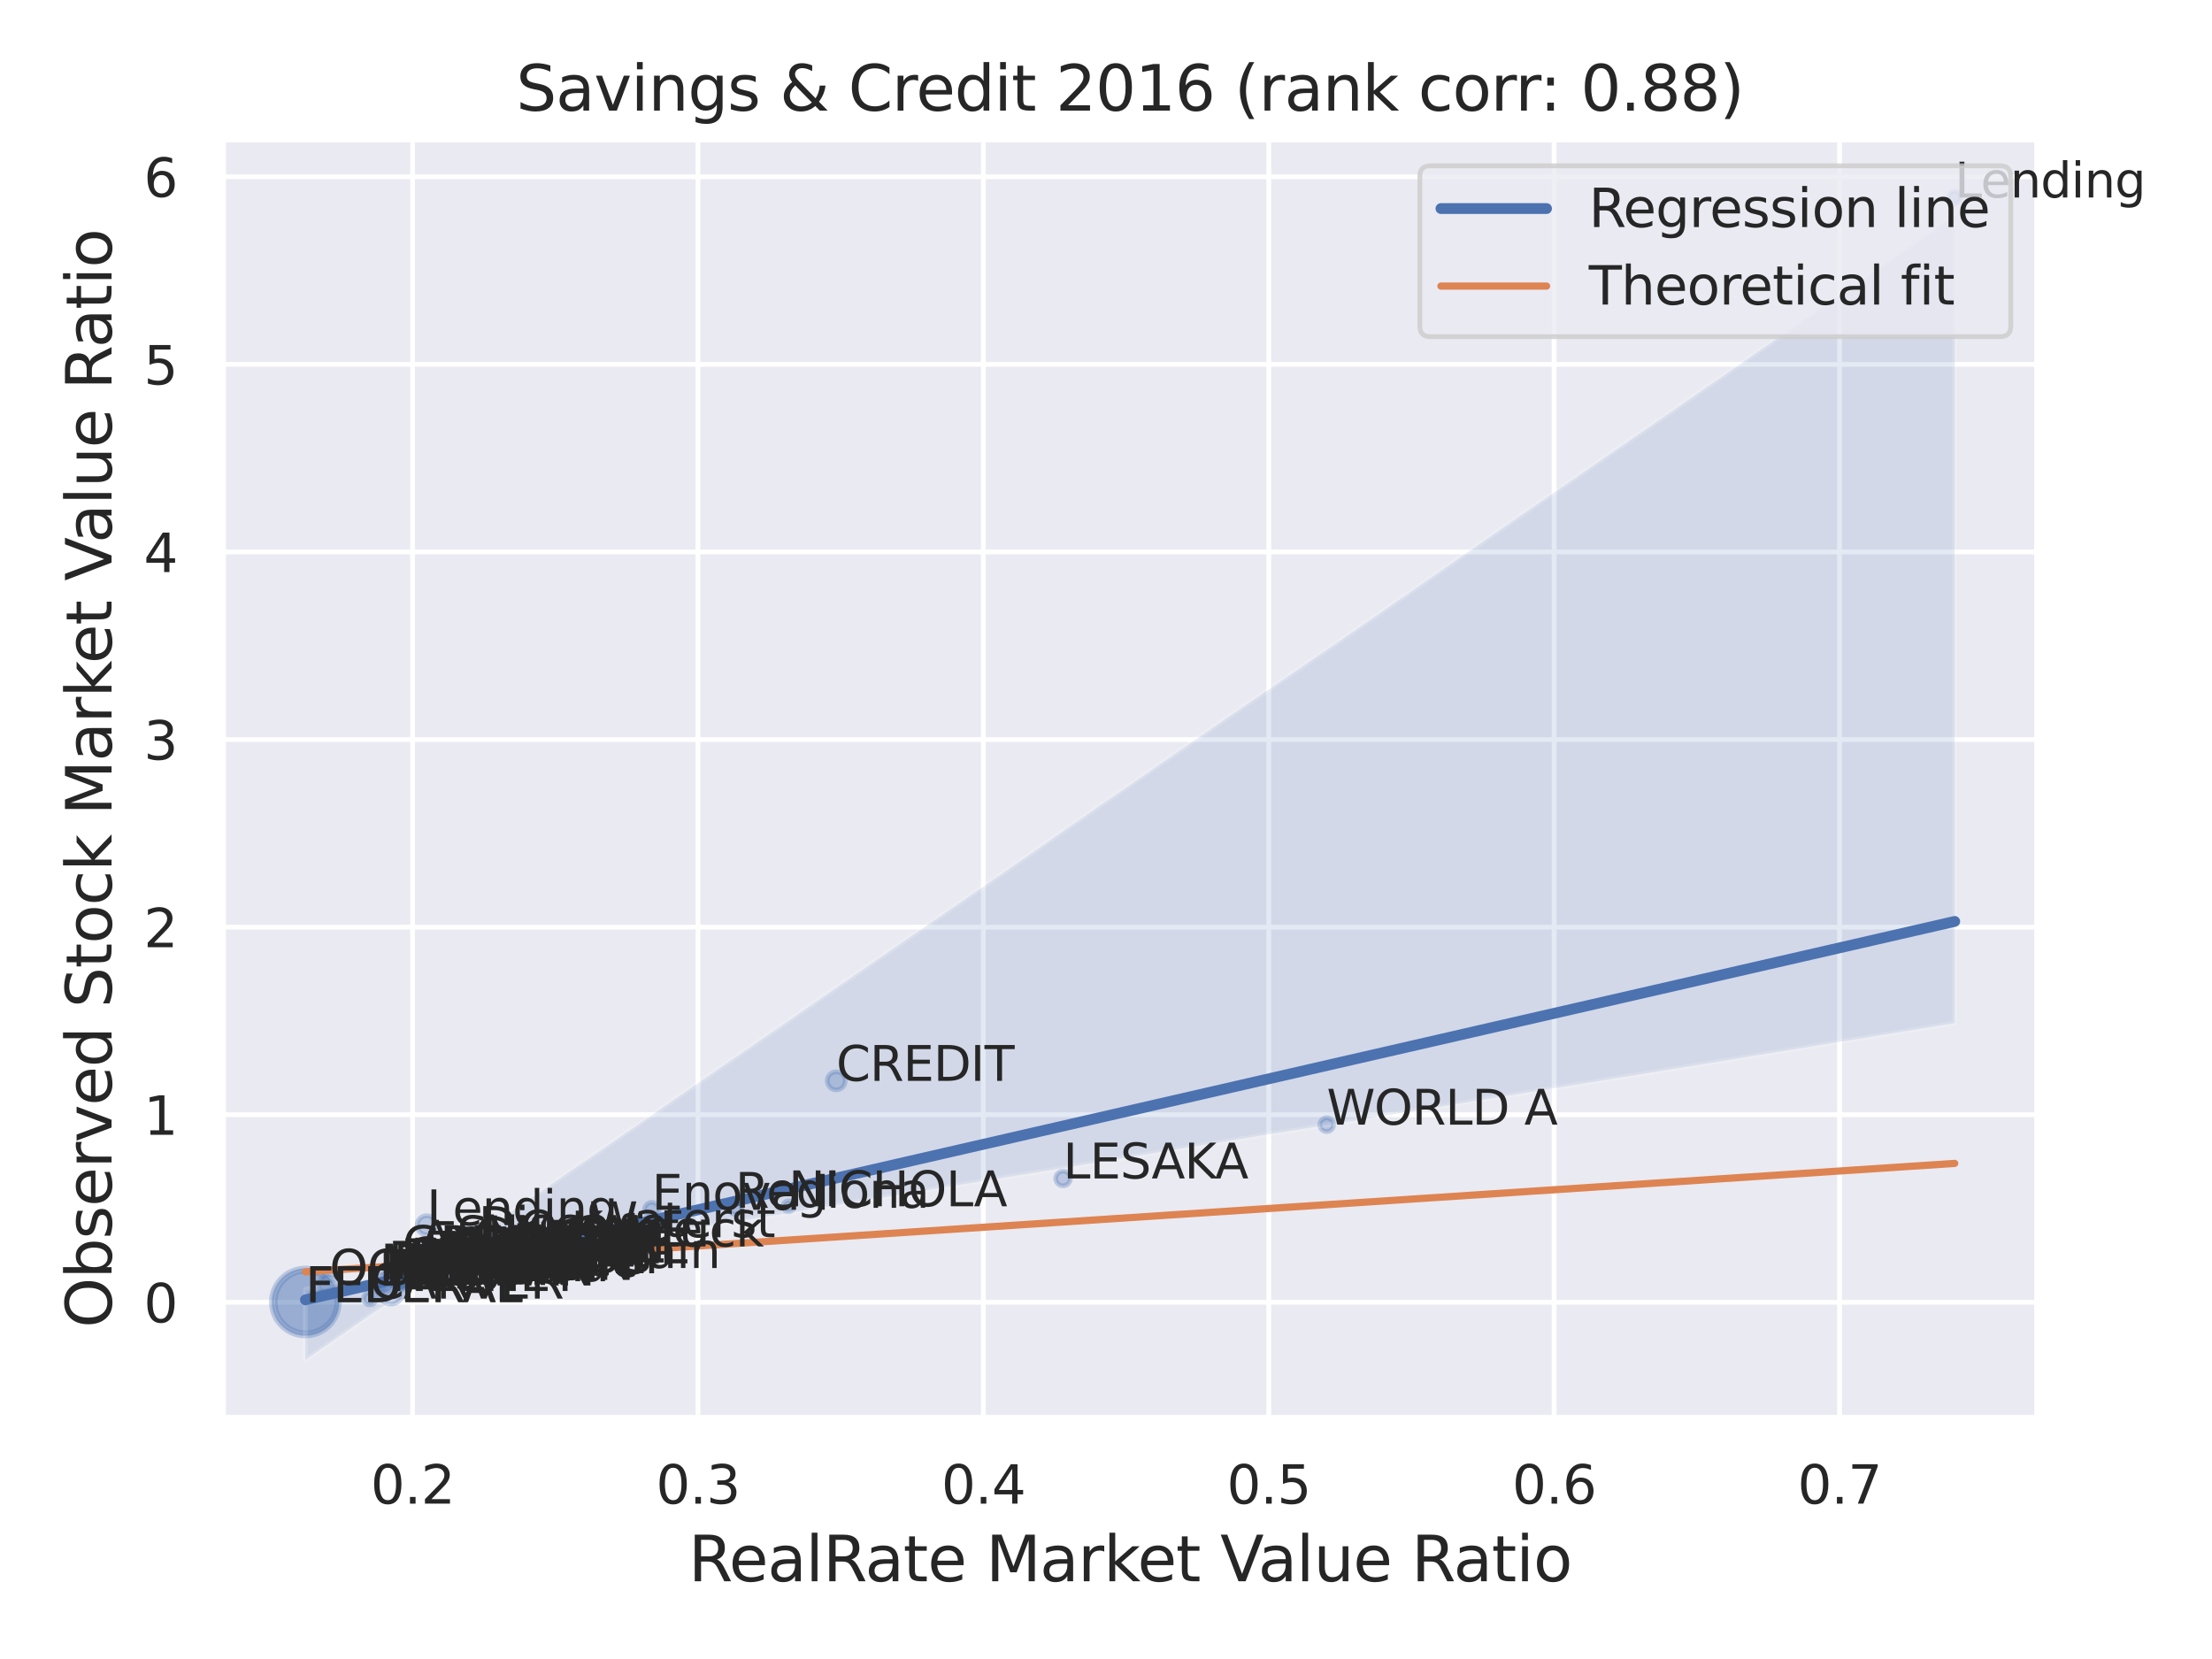 <?xml version="1.0" encoding="utf-8" standalone="no"?>
<!DOCTYPE svg PUBLIC "-//W3C//DTD SVG 1.1//EN"
  "http://www.w3.org/Graphics/SVG/1.1/DTD/svg11.dtd">
<svg xmlns:xlink="http://www.w3.org/1999/xlink" width="460.8pt" height="345.6pt" viewBox="0 0 460.8 345.6" xmlns="http://www.w3.org/2000/svg" version="1.1">
 <defs>
  <style type="text/css">*{stroke-linejoin: round; stroke-linecap: butt}</style>
 </defs>
 <g id="figure_1">
  <g id="patch_1">
   <path d="M 0 345.6 
L 460.8 345.6 
L 460.8 0 
L 0 0 
z
" style="fill: #ffffff"/>
  </g>
  <g id="axes_1">
   <g id="patch_2">
    <path d="M 46.44 295.38 
L 424.383 295.38 
L 424.383 29.04 
L 46.44 29.04 
z
" style="fill: #eaeaf2"/>
   </g>
   <g id="matplotlib.axis_1">
    <g id="xtick_1">
     <g id="line2d_1">
      <path d="M 85.951 295.38 
L 85.951 29.04 
" clip-path="url(#pca21f98324)" style="fill: none; stroke: #ffffff; stroke-linecap: round"/>
     </g>
     <g id="text_1">
      <!-- 0.2 -->
      <g style="fill: #262626" transform="translate(77.204 313.238) scale(0.11 -0.11)">
       <defs>
        <path id="DejaVuSans-30" d="M 2034 4250 
Q 1547 4250 1301 3770 
Q 1056 3291 1056 2328 
Q 1056 1369 1301 889 
Q 1547 409 2034 409 
Q 2525 409 2770 889 
Q 3016 1369 3016 2328 
Q 3016 3291 2770 3770 
Q 2525 4250 2034 4250 
z
M 2034 4750 
Q 2819 4750 3233 4129 
Q 3647 3509 3647 2328 
Q 3647 1150 3233 529 
Q 2819 -91 2034 -91 
Q 1250 -91 836 529 
Q 422 1150 422 2328 
Q 422 3509 836 4129 
Q 1250 4750 2034 4750 
z
" transform="scale(0.016)"/>
        <path id="DejaVuSans-2e" d="M 684 794 
L 1344 794 
L 1344 0 
L 684 0 
L 684 794 
z
" transform="scale(0.016)"/>
        <path id="DejaVuSans-32" d="M 1228 531 
L 3431 531 
L 3431 0 
L 469 0 
L 469 531 
Q 828 903 1448 1529 
Q 2069 2156 2228 2338 
Q 2531 2678 2651 2914 
Q 2772 3150 2772 3378 
Q 2772 3750 2511 3984 
Q 2250 4219 1831 4219 
Q 1534 4219 1204 4116 
Q 875 4013 500 3803 
L 500 4441 
Q 881 4594 1212 4672 
Q 1544 4750 1819 4750 
Q 2544 4750 2975 4387 
Q 3406 4025 3406 3419 
Q 3406 3131 3298 2873 
Q 3191 2616 2906 2266 
Q 2828 2175 2409 1742 
Q 1991 1309 1228 531 
z
" transform="scale(0.016)"/>
       </defs>
       <use xlink:href="#DejaVuSans-30"/>
       <use xlink:href="#DejaVuSans-2e" x="63.623"/>
       <use xlink:href="#DejaVuSans-32" x="95.41"/>
      </g>
     </g>
    </g>
    <g id="xtick_2">
     <g id="line2d_2">
      <path d="M 145.402 295.38 
L 145.402 29.04 
" clip-path="url(#pca21f98324)" style="fill: none; stroke: #ffffff; stroke-linecap: round"/>
     </g>
     <g id="text_2">
      <!-- 0.3 -->
      <g style="fill: #262626" transform="translate(136.655 313.238) scale(0.11 -0.11)">
       <defs>
        <path id="DejaVuSans-33" d="M 2597 2516 
Q 3050 2419 3304 2112 
Q 3559 1806 3559 1356 
Q 3559 666 3084 287 
Q 2609 -91 1734 -91 
Q 1441 -91 1130 -33 
Q 819 25 488 141 
L 488 750 
Q 750 597 1062 519 
Q 1375 441 1716 441 
Q 2309 441 2620 675 
Q 2931 909 2931 1356 
Q 2931 1769 2642 2001 
Q 2353 2234 1838 2234 
L 1294 2234 
L 1294 2753 
L 1863 2753 
Q 2328 2753 2575 2939 
Q 2822 3125 2822 3475 
Q 2822 3834 2567 4026 
Q 2313 4219 1838 4219 
Q 1578 4219 1281 4162 
Q 984 4106 628 3988 
L 628 4550 
Q 988 4650 1302 4700 
Q 1616 4750 1894 4750 
Q 2613 4750 3031 4423 
Q 3450 4097 3450 3541 
Q 3450 3153 3228 2886 
Q 3006 2619 2597 2516 
z
" transform="scale(0.016)"/>
       </defs>
       <use xlink:href="#DejaVuSans-30"/>
       <use xlink:href="#DejaVuSans-2e" x="63.623"/>
       <use xlink:href="#DejaVuSans-33" x="95.41"/>
      </g>
     </g>
    </g>
    <g id="xtick_3">
     <g id="line2d_3">
      <path d="M 204.853 295.38 
L 204.853 29.04 
" clip-path="url(#pca21f98324)" style="fill: none; stroke: #ffffff; stroke-linecap: round"/>
     </g>
     <g id="text_3">
      <!-- 0.4 -->
      <g style="fill: #262626" transform="translate(196.107 313.238) scale(0.11 -0.11)">
       <defs>
        <path id="DejaVuSans-34" d="M 2419 4116 
L 825 1625 
L 2419 1625 
L 2419 4116 
z
M 2253 4666 
L 3047 4666 
L 3047 1625 
L 3713 1625 
L 3713 1100 
L 3047 1100 
L 3047 0 
L 2419 0 
L 2419 1100 
L 313 1100 
L 313 1709 
L 2253 4666 
z
" transform="scale(0.016)"/>
       </defs>
       <use xlink:href="#DejaVuSans-30"/>
       <use xlink:href="#DejaVuSans-2e" x="63.623"/>
       <use xlink:href="#DejaVuSans-34" x="95.41"/>
      </g>
     </g>
    </g>
    <g id="xtick_4">
     <g id="line2d_4">
      <path d="M 264.304 295.38 
L 264.304 29.04 
" clip-path="url(#pca21f98324)" style="fill: none; stroke: #ffffff; stroke-linecap: round"/>
     </g>
     <g id="text_4">
      <!-- 0.5 -->
      <g style="fill: #262626" transform="translate(255.558 313.238) scale(0.11 -0.11)">
       <defs>
        <path id="DejaVuSans-35" d="M 691 4666 
L 3169 4666 
L 3169 4134 
L 1269 4134 
L 1269 2991 
Q 1406 3038 1543 3061 
Q 1681 3084 1819 3084 
Q 2600 3084 3056 2656 
Q 3513 2228 3513 1497 
Q 3513 744 3044 326 
Q 2575 -91 1722 -91 
Q 1428 -91 1123 -41 
Q 819 9 494 109 
L 494 744 
Q 775 591 1075 516 
Q 1375 441 1709 441 
Q 2250 441 2565 725 
Q 2881 1009 2881 1497 
Q 2881 1984 2565 2268 
Q 2250 2553 1709 2553 
Q 1456 2553 1204 2497 
Q 953 2441 691 2322 
L 691 4666 
z
" transform="scale(0.016)"/>
       </defs>
       <use xlink:href="#DejaVuSans-30"/>
       <use xlink:href="#DejaVuSans-2e" x="63.623"/>
       <use xlink:href="#DejaVuSans-35" x="95.41"/>
      </g>
     </g>
    </g>
    <g id="xtick_5">
     <g id="line2d_5">
      <path d="M 323.756 295.38 
L 323.756 29.04 
" clip-path="url(#pca21f98324)" style="fill: none; stroke: #ffffff; stroke-linecap: round"/>
     </g>
     <g id="text_5">
      <!-- 0.6 -->
      <g style="fill: #262626" transform="translate(315.009 313.238) scale(0.11 -0.11)">
       <defs>
        <path id="DejaVuSans-36" d="M 2113 2584 
Q 1688 2584 1439 2293 
Q 1191 2003 1191 1497 
Q 1191 994 1439 701 
Q 1688 409 2113 409 
Q 2538 409 2786 701 
Q 3034 994 3034 1497 
Q 3034 2003 2786 2293 
Q 2538 2584 2113 2584 
z
M 3366 4563 
L 3366 3988 
Q 3128 4100 2886 4159 
Q 2644 4219 2406 4219 
Q 1781 4219 1451 3797 
Q 1122 3375 1075 2522 
Q 1259 2794 1537 2939 
Q 1816 3084 2150 3084 
Q 2853 3084 3261 2657 
Q 3669 2231 3669 1497 
Q 3669 778 3244 343 
Q 2819 -91 2113 -91 
Q 1303 -91 875 529 
Q 447 1150 447 2328 
Q 447 3434 972 4092 
Q 1497 4750 2381 4750 
Q 2619 4750 2861 4703 
Q 3103 4656 3366 4563 
z
" transform="scale(0.016)"/>
       </defs>
       <use xlink:href="#DejaVuSans-30"/>
       <use xlink:href="#DejaVuSans-2e" x="63.623"/>
       <use xlink:href="#DejaVuSans-36" x="95.41"/>
      </g>
     </g>
    </g>
    <g id="xtick_6">
     <g id="line2d_6">
      <path d="M 383.207 295.38 
L 383.207 29.04 
" clip-path="url(#pca21f98324)" style="fill: none; stroke: #ffffff; stroke-linecap: round"/>
     </g>
     <g id="text_6">
      <!-- 0.7 -->
      <g style="fill: #262626" transform="translate(374.46 313.238) scale(0.11 -0.11)">
       <defs>
        <path id="DejaVuSans-37" d="M 525 4666 
L 3525 4666 
L 3525 4397 
L 1831 0 
L 1172 0 
L 2766 4134 
L 525 4134 
L 525 4666 
z
" transform="scale(0.016)"/>
       </defs>
       <use xlink:href="#DejaVuSans-30"/>
       <use xlink:href="#DejaVuSans-2e" x="63.623"/>
       <use xlink:href="#DejaVuSans-37" x="95.41"/>
      </g>
     </g>
    </g>
    <g id="text_7">
     <!-- RealRate Market Value Ratio -->
     <g style="fill: #262626" transform="translate(143.425 329.404) scale(0.13 -0.13)">
      <defs>
       <path id="DejaVuSans-52" d="M 2841 2188 
Q 3044 2119 3236 1894 
Q 3428 1669 3622 1275 
L 4263 0 
L 3584 0 
L 2988 1197 
Q 2756 1666 2539 1819 
Q 2322 1972 1947 1972 
L 1259 1972 
L 1259 0 
L 628 0 
L 628 4666 
L 2053 4666 
Q 2853 4666 3247 4331 
Q 3641 3997 3641 3322 
Q 3641 2881 3436 2590 
Q 3231 2300 2841 2188 
z
M 1259 4147 
L 1259 2491 
L 2053 2491 
Q 2509 2491 2742 2702 
Q 2975 2913 2975 3322 
Q 2975 3731 2742 3939 
Q 2509 4147 2053 4147 
L 1259 4147 
z
" transform="scale(0.016)"/>
       <path id="DejaVuSans-65" d="M 3597 1894 
L 3597 1613 
L 953 1613 
Q 991 1019 1311 708 
Q 1631 397 2203 397 
Q 2534 397 2845 478 
Q 3156 559 3463 722 
L 3463 178 
Q 3153 47 2828 -22 
Q 2503 -91 2169 -91 
Q 1331 -91 842 396 
Q 353 884 353 1716 
Q 353 2575 817 3079 
Q 1281 3584 2069 3584 
Q 2775 3584 3186 3129 
Q 3597 2675 3597 1894 
z
M 3022 2063 
Q 3016 2534 2758 2815 
Q 2500 3097 2075 3097 
Q 1594 3097 1305 2825 
Q 1016 2553 972 2059 
L 3022 2063 
z
" transform="scale(0.016)"/>
       <path id="DejaVuSans-61" d="M 2194 1759 
Q 1497 1759 1228 1600 
Q 959 1441 959 1056 
Q 959 750 1161 570 
Q 1363 391 1709 391 
Q 2188 391 2477 730 
Q 2766 1069 2766 1631 
L 2766 1759 
L 2194 1759 
z
M 3341 1997 
L 3341 0 
L 2766 0 
L 2766 531 
Q 2569 213 2275 61 
Q 1981 -91 1556 -91 
Q 1019 -91 701 211 
Q 384 513 384 1019 
Q 384 1609 779 1909 
Q 1175 2209 1959 2209 
L 2766 2209 
L 2766 2266 
Q 2766 2663 2505 2880 
Q 2244 3097 1772 3097 
Q 1472 3097 1187 3025 
Q 903 2953 641 2809 
L 641 3341 
Q 956 3463 1253 3523 
Q 1550 3584 1831 3584 
Q 2591 3584 2966 3190 
Q 3341 2797 3341 1997 
z
" transform="scale(0.016)"/>
       <path id="DejaVuSans-6c" d="M 603 4863 
L 1178 4863 
L 1178 0 
L 603 0 
L 603 4863 
z
" transform="scale(0.016)"/>
       <path id="DejaVuSans-74" d="M 1172 4494 
L 1172 3500 
L 2356 3500 
L 2356 3053 
L 1172 3053 
L 1172 1153 
Q 1172 725 1289 603 
Q 1406 481 1766 481 
L 2356 481 
L 2356 0 
L 1766 0 
Q 1100 0 847 248 
Q 594 497 594 1153 
L 594 3053 
L 172 3053 
L 172 3500 
L 594 3500 
L 594 4494 
L 1172 4494 
z
" transform="scale(0.016)"/>
       <path id="DejaVuSans-20" transform="scale(0.016)"/>
       <path id="DejaVuSans-4d" d="M 628 4666 
L 1569 4666 
L 2759 1491 
L 3956 4666 
L 4897 4666 
L 4897 0 
L 4281 0 
L 4281 4097 
L 3078 897 
L 2444 897 
L 1241 4097 
L 1241 0 
L 628 0 
L 628 4666 
z
" transform="scale(0.016)"/>
       <path id="DejaVuSans-72" d="M 2631 2963 
Q 2534 3019 2420 3045 
Q 2306 3072 2169 3072 
Q 1681 3072 1420 2755 
Q 1159 2438 1159 1844 
L 1159 0 
L 581 0 
L 581 3500 
L 1159 3500 
L 1159 2956 
Q 1341 3275 1631 3429 
Q 1922 3584 2338 3584 
Q 2397 3584 2469 3576 
Q 2541 3569 2628 3553 
L 2631 2963 
z
" transform="scale(0.016)"/>
       <path id="DejaVuSans-6b" d="M 581 4863 
L 1159 4863 
L 1159 1991 
L 2875 3500 
L 3609 3500 
L 1753 1863 
L 3688 0 
L 2938 0 
L 1159 1709 
L 1159 0 
L 581 0 
L 581 4863 
z
" transform="scale(0.016)"/>
       <path id="DejaVuSans-56" d="M 1831 0 
L 50 4666 
L 709 4666 
L 2188 738 
L 3669 4666 
L 4325 4666 
L 2547 0 
L 1831 0 
z
" transform="scale(0.016)"/>
       <path id="DejaVuSans-75" d="M 544 1381 
L 544 3500 
L 1119 3500 
L 1119 1403 
Q 1119 906 1312 657 
Q 1506 409 1894 409 
Q 2359 409 2629 706 
Q 2900 1003 2900 1516 
L 2900 3500 
L 3475 3500 
L 3475 0 
L 2900 0 
L 2900 538 
Q 2691 219 2414 64 
Q 2138 -91 1772 -91 
Q 1169 -91 856 284 
Q 544 659 544 1381 
z
M 1991 3584 
L 1991 3584 
z
" transform="scale(0.016)"/>
       <path id="DejaVuSans-69" d="M 603 3500 
L 1178 3500 
L 1178 0 
L 603 0 
L 603 3500 
z
M 603 4863 
L 1178 4863 
L 1178 4134 
L 603 4134 
L 603 4863 
z
" transform="scale(0.016)"/>
       <path id="DejaVuSans-6f" d="M 1959 3097 
Q 1497 3097 1228 2736 
Q 959 2375 959 1747 
Q 959 1119 1226 758 
Q 1494 397 1959 397 
Q 2419 397 2687 759 
Q 2956 1122 2956 1747 
Q 2956 2369 2687 2733 
Q 2419 3097 1959 3097 
z
M 1959 3584 
Q 2709 3584 3137 3096 
Q 3566 2609 3566 1747 
Q 3566 888 3137 398 
Q 2709 -91 1959 -91 
Q 1206 -91 779 398 
Q 353 888 353 1747 
Q 353 2609 779 3096 
Q 1206 3584 1959 3584 
z
" transform="scale(0.016)"/>
      </defs>
      <use xlink:href="#DejaVuSans-52"/>
      <use xlink:href="#DejaVuSans-65" x="64.982"/>
      <use xlink:href="#DejaVuSans-61" x="126.506"/>
      <use xlink:href="#DejaVuSans-6c" x="187.785"/>
      <use xlink:href="#DejaVuSans-52" x="215.568"/>
      <use xlink:href="#DejaVuSans-61" x="282.801"/>
      <use xlink:href="#DejaVuSans-74" x="344.08"/>
      <use xlink:href="#DejaVuSans-65" x="383.289"/>
      <use xlink:href="#DejaVuSans-20" x="444.812"/>
      <use xlink:href="#DejaVuSans-4d" x="476.6"/>
      <use xlink:href="#DejaVuSans-61" x="562.879"/>
      <use xlink:href="#DejaVuSans-72" x="624.158"/>
      <use xlink:href="#DejaVuSans-6b" x="665.271"/>
      <use xlink:href="#DejaVuSans-65" x="719.557"/>
      <use xlink:href="#DejaVuSans-74" x="781.08"/>
      <use xlink:href="#DejaVuSans-20" x="820.289"/>
      <use xlink:href="#DejaVuSans-56" x="852.076"/>
      <use xlink:href="#DejaVuSans-61" x="912.734"/>
      <use xlink:href="#DejaVuSans-6c" x="974.014"/>
      <use xlink:href="#DejaVuSans-75" x="1001.797"/>
      <use xlink:href="#DejaVuSans-65" x="1065.176"/>
      <use xlink:href="#DejaVuSans-20" x="1126.699"/>
      <use xlink:href="#DejaVuSans-52" x="1158.486"/>
      <use xlink:href="#DejaVuSans-61" x="1225.719"/>
      <use xlink:href="#DejaVuSans-74" x="1286.998"/>
      <use xlink:href="#DejaVuSans-69" x="1326.207"/>
      <use xlink:href="#DejaVuSans-6f" x="1353.99"/>
     </g>
    </g>
   </g>
   <g id="matplotlib.axis_2">
    <g id="ytick_1">
     <g id="line2d_7">
      <path d="M 46.44 271.29 
L 424.383 271.29 
" clip-path="url(#pca21f98324)" style="fill: none; stroke: #ffffff; stroke-linecap: round"/>
     </g>
     <g id="text_8">
      <!-- 0 -->
      <g style="fill: #262626" transform="translate(29.941 275.469) scale(0.11 -0.11)">
       <use xlink:href="#DejaVuSans-30"/>
      </g>
     </g>
    </g>
    <g id="ytick_2">
     <g id="line2d_8">
      <path d="M 46.44 232.214 
L 424.383 232.214 
" clip-path="url(#pca21f98324)" style="fill: none; stroke: #ffffff; stroke-linecap: round"/>
     </g>
     <g id="text_9">
      <!-- 1 -->
      <g style="fill: #262626" transform="translate(29.941 236.393) scale(0.11 -0.11)">
       <defs>
        <path id="DejaVuSans-31" d="M 794 531 
L 1825 531 
L 1825 4091 
L 703 3866 
L 703 4441 
L 1819 4666 
L 2450 4666 
L 2450 531 
L 3481 531 
L 3481 0 
L 794 0 
L 794 531 
z
" transform="scale(0.016)"/>
       </defs>
       <use xlink:href="#DejaVuSans-31"/>
      </g>
     </g>
    </g>
    <g id="ytick_3">
     <g id="line2d_9">
      <path d="M 46.44 193.138 
L 424.383 193.138 
" clip-path="url(#pca21f98324)" style="fill: none; stroke: #ffffff; stroke-linecap: round"/>
     </g>
     <g id="text_10">
      <!-- 2 -->
      <g style="fill: #262626" transform="translate(29.941 197.317) scale(0.11 -0.11)">
       <use xlink:href="#DejaVuSans-32"/>
      </g>
     </g>
    </g>
    <g id="ytick_4">
     <g id="line2d_10">
      <path d="M 46.44 154.062 
L 424.383 154.062 
" clip-path="url(#pca21f98324)" style="fill: none; stroke: #ffffff; stroke-linecap: round"/>
     </g>
     <g id="text_11">
      <!-- 3 -->
      <g style="fill: #262626" transform="translate(29.941 158.242) scale(0.11 -0.11)">
       <use xlink:href="#DejaVuSans-33"/>
      </g>
     </g>
    </g>
    <g id="ytick_5">
     <g id="line2d_11">
      <path d="M 46.44 114.987 
L 424.383 114.987 
" clip-path="url(#pca21f98324)" style="fill: none; stroke: #ffffff; stroke-linecap: round"/>
     </g>
     <g id="text_12">
      <!-- 4 -->
      <g style="fill: #262626" transform="translate(29.941 119.166) scale(0.11 -0.11)">
       <use xlink:href="#DejaVuSans-34"/>
      </g>
     </g>
    </g>
    <g id="ytick_6">
     <g id="line2d_12">
      <path d="M 46.44 75.911 
L 424.383 75.911 
" clip-path="url(#pca21f98324)" style="fill: none; stroke: #ffffff; stroke-linecap: round"/>
     </g>
     <g id="text_13">
      <!-- 5 -->
      <g style="fill: #262626" transform="translate(29.941 80.09) scale(0.11 -0.11)">
       <use xlink:href="#DejaVuSans-35"/>
      </g>
     </g>
    </g>
    <g id="ytick_7">
     <g id="line2d_13">
      <path d="M 46.44 36.835 
L 424.383 36.835 
" clip-path="url(#pca21f98324)" style="fill: none; stroke: #ffffff; stroke-linecap: round"/>
     </g>
     <g id="text_14">
      <!-- 6 -->
      <g style="fill: #262626" transform="translate(29.941 41.014) scale(0.11 -0.11)">
       <use xlink:href="#DejaVuSans-36"/>
      </g>
     </g>
    </g>
    <g id="text_15">
     <!-- Observed Stock Market Value Ratio -->
     <g style="fill: #262626" transform="translate(23.238 276.612) rotate(-90) scale(0.13 -0.13)">
      <defs>
       <path id="DejaVuSans-4f" d="M 2522 4238 
Q 1834 4238 1429 3725 
Q 1025 3213 1025 2328 
Q 1025 1447 1429 934 
Q 1834 422 2522 422 
Q 3209 422 3611 934 
Q 4013 1447 4013 2328 
Q 4013 3213 3611 3725 
Q 3209 4238 2522 4238 
z
M 2522 4750 
Q 3503 4750 4090 4092 
Q 4678 3434 4678 2328 
Q 4678 1225 4090 567 
Q 3503 -91 2522 -91 
Q 1538 -91 948 565 
Q 359 1222 359 2328 
Q 359 3434 948 4092 
Q 1538 4750 2522 4750 
z
" transform="scale(0.016)"/>
       <path id="DejaVuSans-62" d="M 3116 1747 
Q 3116 2381 2855 2742 
Q 2594 3103 2138 3103 
Q 1681 3103 1420 2742 
Q 1159 2381 1159 1747 
Q 1159 1113 1420 752 
Q 1681 391 2138 391 
Q 2594 391 2855 752 
Q 3116 1113 3116 1747 
z
M 1159 2969 
Q 1341 3281 1617 3432 
Q 1894 3584 2278 3584 
Q 2916 3584 3314 3078 
Q 3713 2572 3713 1747 
Q 3713 922 3314 415 
Q 2916 -91 2278 -91 
Q 1894 -91 1617 61 
Q 1341 213 1159 525 
L 1159 0 
L 581 0 
L 581 4863 
L 1159 4863 
L 1159 2969 
z
" transform="scale(0.016)"/>
       <path id="DejaVuSans-73" d="M 2834 3397 
L 2834 2853 
Q 2591 2978 2328 3040 
Q 2066 3103 1784 3103 
Q 1356 3103 1142 2972 
Q 928 2841 928 2578 
Q 928 2378 1081 2264 
Q 1234 2150 1697 2047 
L 1894 2003 
Q 2506 1872 2764 1633 
Q 3022 1394 3022 966 
Q 3022 478 2636 193 
Q 2250 -91 1575 -91 
Q 1294 -91 989 -36 
Q 684 19 347 128 
L 347 722 
Q 666 556 975 473 
Q 1284 391 1588 391 
Q 1994 391 2212 530 
Q 2431 669 2431 922 
Q 2431 1156 2273 1281 
Q 2116 1406 1581 1522 
L 1381 1569 
Q 847 1681 609 1914 
Q 372 2147 372 2553 
Q 372 3047 722 3315 
Q 1072 3584 1716 3584 
Q 2034 3584 2315 3537 
Q 2597 3491 2834 3397 
z
" transform="scale(0.016)"/>
       <path id="DejaVuSans-76" d="M 191 3500 
L 800 3500 
L 1894 563 
L 2988 3500 
L 3597 3500 
L 2284 0 
L 1503 0 
L 191 3500 
z
" transform="scale(0.016)"/>
       <path id="DejaVuSans-64" d="M 2906 2969 
L 2906 4863 
L 3481 4863 
L 3481 0 
L 2906 0 
L 2906 525 
Q 2725 213 2448 61 
Q 2172 -91 1784 -91 
Q 1150 -91 751 415 
Q 353 922 353 1747 
Q 353 2572 751 3078 
Q 1150 3584 1784 3584 
Q 2172 3584 2448 3432 
Q 2725 3281 2906 2969 
z
M 947 1747 
Q 947 1113 1208 752 
Q 1469 391 1925 391 
Q 2381 391 2643 752 
Q 2906 1113 2906 1747 
Q 2906 2381 2643 2742 
Q 2381 3103 1925 3103 
Q 1469 3103 1208 2742 
Q 947 2381 947 1747 
z
" transform="scale(0.016)"/>
       <path id="DejaVuSans-53" d="M 3425 4513 
L 3425 3897 
Q 3066 4069 2747 4153 
Q 2428 4238 2131 4238 
Q 1616 4238 1336 4038 
Q 1056 3838 1056 3469 
Q 1056 3159 1242 3001 
Q 1428 2844 1947 2747 
L 2328 2669 
Q 3034 2534 3370 2195 
Q 3706 1856 3706 1288 
Q 3706 609 3251 259 
Q 2797 -91 1919 -91 
Q 1588 -91 1214 -16 
Q 841 59 441 206 
L 441 856 
Q 825 641 1194 531 
Q 1563 422 1919 422 
Q 2459 422 2753 634 
Q 3047 847 3047 1241 
Q 3047 1584 2836 1778 
Q 2625 1972 2144 2069 
L 1759 2144 
Q 1053 2284 737 2584 
Q 422 2884 422 3419 
Q 422 4038 858 4394 
Q 1294 4750 2059 4750 
Q 2388 4750 2728 4690 
Q 3069 4631 3425 4513 
z
" transform="scale(0.016)"/>
       <path id="DejaVuSans-63" d="M 3122 3366 
L 3122 2828 
Q 2878 2963 2633 3030 
Q 2388 3097 2138 3097 
Q 1578 3097 1268 2742 
Q 959 2388 959 1747 
Q 959 1106 1268 751 
Q 1578 397 2138 397 
Q 2388 397 2633 464 
Q 2878 531 3122 666 
L 3122 134 
Q 2881 22 2623 -34 
Q 2366 -91 2075 -91 
Q 1284 -91 818 406 
Q 353 903 353 1747 
Q 353 2603 823 3093 
Q 1294 3584 2113 3584 
Q 2378 3584 2631 3529 
Q 2884 3475 3122 3366 
z
" transform="scale(0.016)"/>
      </defs>
      <use xlink:href="#DejaVuSans-4f"/>
      <use xlink:href="#DejaVuSans-62" x="78.711"/>
      <use xlink:href="#DejaVuSans-73" x="142.188"/>
      <use xlink:href="#DejaVuSans-65" x="194.287"/>
      <use xlink:href="#DejaVuSans-72" x="255.811"/>
      <use xlink:href="#DejaVuSans-76" x="296.924"/>
      <use xlink:href="#DejaVuSans-65" x="356.104"/>
      <use xlink:href="#DejaVuSans-64" x="417.627"/>
      <use xlink:href="#DejaVuSans-20" x="481.104"/>
      <use xlink:href="#DejaVuSans-53" x="512.891"/>
      <use xlink:href="#DejaVuSans-74" x="576.367"/>
      <use xlink:href="#DejaVuSans-6f" x="615.576"/>
      <use xlink:href="#DejaVuSans-63" x="676.758"/>
      <use xlink:href="#DejaVuSans-6b" x="731.738"/>
      <use xlink:href="#DejaVuSans-20" x="789.648"/>
      <use xlink:href="#DejaVuSans-4d" x="821.436"/>
      <use xlink:href="#DejaVuSans-61" x="907.715"/>
      <use xlink:href="#DejaVuSans-72" x="968.994"/>
      <use xlink:href="#DejaVuSans-6b" x="1010.107"/>
      <use xlink:href="#DejaVuSans-65" x="1064.393"/>
      <use xlink:href="#DejaVuSans-74" x="1125.916"/>
      <use xlink:href="#DejaVuSans-20" x="1165.125"/>
      <use xlink:href="#DejaVuSans-56" x="1196.912"/>
      <use xlink:href="#DejaVuSans-61" x="1257.57"/>
      <use xlink:href="#DejaVuSans-6c" x="1318.85"/>
      <use xlink:href="#DejaVuSans-75" x="1346.633"/>
      <use xlink:href="#DejaVuSans-65" x="1410.012"/>
      <use xlink:href="#DejaVuSans-20" x="1471.535"/>
      <use xlink:href="#DejaVuSans-52" x="1503.322"/>
      <use xlink:href="#DejaVuSans-61" x="1570.555"/>
      <use xlink:href="#DejaVuSans-74" x="1631.834"/>
      <use xlink:href="#DejaVuSans-69" x="1671.043"/>
      <use xlink:href="#DejaVuSans-6f" x="1698.826"/>
     </g>
    </g>
   </g>
   <g id="PathCollection_1">
    <path d="M 276.375 235.723 
C 276.755 235.723 277.12 235.572 277.388 235.303 
C 277.657 235.034 277.808 234.67 277.808 234.289 
C 277.808 233.909 277.657 233.545 277.388 233.276 
C 277.12 233.007 276.755 232.856 276.375 232.856 
C 275.995 232.856 275.63 233.007 275.362 233.276 
C 275.093 233.545 274.942 233.909 274.942 234.289 
C 274.942 234.67 275.093 235.034 275.362 235.303 
C 275.63 235.572 275.995 235.723 276.375 235.723 
z
" clip-path="url(#pca21f98324)" style="fill: #4c72b0; fill-opacity: 0.3; stroke: #4c72b0; stroke-opacity: 0.3"/>
    <path d="M 63.619 278.307 
C 65.494 278.307 67.293 277.561 68.619 276.235 
C 69.945 274.909 70.69 273.111 70.69 271.235 
C 70.69 269.36 69.945 267.561 68.619 266.235 
C 67.293 264.909 65.494 264.164 63.619 264.164 
C 61.744 264.164 59.945 264.909 58.619 266.235 
C 57.293 267.561 56.548 269.36 56.548 271.235 
C 56.548 273.111 57.293 274.909 58.619 276.235 
C 59.945 277.561 61.744 278.307 63.619 278.307 
z
" clip-path="url(#pca21f98324)" style="fill: #4c72b0; fill-opacity: 0.3; stroke: #4c72b0; stroke-opacity: 0.3"/>
    <path d="M 84.666 266.656 
C 85.071 266.656 85.459 266.495 85.745 266.209 
C 86.032 265.922 86.193 265.534 86.193 265.129 
C 86.193 264.724 86.032 264.336 85.745 264.049 
C 85.459 263.763 85.071 263.602 84.666 263.602 
C 84.261 263.602 83.873 263.763 83.586 264.049 
C 83.3 264.336 83.139 264.724 83.139 265.129 
C 83.139 265.534 83.3 265.922 83.586 266.209 
C 83.873 266.495 84.261 266.656 84.666 266.656 
z
" clip-path="url(#pca21f98324)" style="fill: #4c72b0; fill-opacity: 0.3; stroke: #4c72b0; stroke-opacity: 0.3"/>
    <path d="M 68.638 269.801 
C 69.211 269.801 69.761 269.573 70.166 269.167 
C 70.572 268.762 70.8 268.212 70.8 267.639 
C 70.8 267.065 70.572 266.515 70.166 266.11 
C 69.761 265.704 69.211 265.476 68.638 265.476 
C 68.064 265.476 67.514 265.704 67.109 266.11 
C 66.703 266.515 66.475 267.065 66.475 267.639 
C 66.475 268.212 66.703 268.762 67.109 269.167 
C 67.514 269.573 68.064 269.801 68.638 269.801 
z
" clip-path="url(#pca21f98324)" style="fill: #4c72b0; fill-opacity: 0.3; stroke: #4c72b0; stroke-opacity: 0.3"/>
    <path d="M 174.205 227.046 
C 174.704 227.046 175.184 226.847 175.537 226.494 
C 175.891 226.14 176.089 225.661 176.089 225.161 
C 176.089 224.661 175.891 224.182 175.537 223.828 
C 175.184 223.475 174.704 223.276 174.205 223.276 
C 173.705 223.276 173.225 223.475 172.872 223.828 
C 172.519 224.182 172.32 224.661 172.32 225.161 
C 172.32 225.661 172.519 226.14 172.872 226.494 
C 173.225 226.847 173.705 227.046 174.205 227.046 
z
" clip-path="url(#pca21f98324)" style="fill: #4c72b0; fill-opacity: 0.3; stroke: #4c72b0; stroke-opacity: 0.3"/>
    <path d="M 83.832 267.95 
C 84.194 267.95 84.541 267.806 84.797 267.55 
C 85.053 267.294 85.196 266.947 85.196 266.586 
C 85.196 266.224 85.053 265.877 84.797 265.621 
C 84.541 265.366 84.194 265.222 83.832 265.222 
C 83.471 265.222 83.124 265.366 82.868 265.621 
C 82.612 265.877 82.469 266.224 82.469 266.586 
C 82.469 266.947 82.612 267.294 82.868 267.55 
C 83.124 267.806 83.471 267.95 83.832 267.95 
z
" clip-path="url(#pca21f98324)" style="fill: #4c72b0; fill-opacity: 0.3; stroke: #4c72b0; stroke-opacity: 0.3"/>
    <path d="M 89.004 267.91 
C 89.345 267.91 89.672 267.775 89.913 267.534 
C 90.153 267.293 90.289 266.967 90.289 266.626 
C 90.289 266.285 90.153 265.959 89.913 265.718 
C 89.672 265.477 89.345 265.342 89.004 265.342 
C 88.664 265.342 88.337 265.477 88.096 265.718 
C 87.855 265.959 87.72 266.285 87.72 266.626 
C 87.72 266.967 87.855 267.293 88.096 267.534 
C 88.337 267.775 88.664 267.91 89.004 267.91 
z
" clip-path="url(#pca21f98324)" style="fill: #4c72b0; fill-opacity: 0.3; stroke: #4c72b0; stroke-opacity: 0.3"/>
    <path d="M 164.266 252.428 
C 164.568 252.428 164.858 252.308 165.071 252.095 
C 165.285 251.881 165.405 251.591 165.405 251.289 
C 165.405 250.987 165.285 250.697 165.071 250.483 
C 164.858 250.269 164.568 250.149 164.266 250.149 
C 163.963 250.149 163.673 250.269 163.46 250.483 
C 163.246 250.697 163.126 250.987 163.126 251.289 
C 163.126 251.591 163.246 251.881 163.46 252.095 
C 163.673 252.308 163.963 252.428 164.266 252.428 
z
" clip-path="url(#pca21f98324)" style="fill: #4c72b0; fill-opacity: 0.3; stroke: #4c72b0; stroke-opacity: 0.3"/>
    <path d="M 77.046 271.83 
C 77.393 271.83 77.726 271.692 77.971 271.447 
C 78.216 271.202 78.354 270.869 78.354 270.522 
C 78.354 270.175 78.216 269.842 77.971 269.597 
C 77.726 269.351 77.393 269.213 77.046 269.213 
C 76.699 269.213 76.366 269.351 76.121 269.597 
C 75.876 269.842 75.738 270.175 75.738 270.522 
C 75.738 270.869 75.876 271.202 76.121 271.447 
C 76.366 271.692 76.699 271.83 77.046 271.83 
z
" clip-path="url(#pca21f98324)" style="fill: #4c72b0; fill-opacity: 0.3; stroke: #4c72b0; stroke-opacity: 0.3"/>
    <path d="M 63.735 277.658 
C 65.436 277.658 67.069 276.982 68.272 275.779 
C 69.475 274.576 70.151 272.944 70.151 271.242 
C 70.151 269.54 69.475 267.908 68.272 266.705 
C 67.069 265.501 65.436 264.825 63.735 264.825 
C 62.033 264.825 60.401 265.501 59.198 266.705 
C 57.994 267.908 57.318 269.54 57.318 271.242 
C 57.318 272.944 57.994 274.576 59.198 275.779 
C 60.401 276.982 62.033 277.658 63.735 277.658 
z
" clip-path="url(#pca21f98324)" style="fill: #4c72b0; fill-opacity: 0.3; stroke: #4c72b0; stroke-opacity: 0.3"/>
    <path d="M 95.168 263.16 
C 95.829 263.16 96.464 262.897 96.932 262.429 
C 97.4 261.961 97.663 261.327 97.663 260.665 
C 97.663 260.003 97.4 259.368 96.932 258.901 
C 96.464 258.433 95.829 258.17 95.168 258.17 
C 94.506 258.17 93.871 258.433 93.403 258.901 
C 92.936 259.368 92.673 260.003 92.673 260.665 
C 92.673 261.327 92.936 261.961 93.403 262.429 
C 93.871 262.897 94.506 263.16 95.168 263.16 
z
" clip-path="url(#pca21f98324)" style="fill: #4c72b0; fill-opacity: 0.3; stroke: #4c72b0; stroke-opacity: 0.3"/>
    <path d="M 221.46 247.021 
C 221.866 247.021 222.254 246.86 222.541 246.573 
C 222.827 246.287 222.988 245.898 222.988 245.493 
C 222.988 245.088 222.827 244.699 222.541 244.413 
C 222.254 244.126 221.866 243.965 221.46 243.965 
C 221.055 243.965 220.667 244.126 220.38 244.413 
C 220.094 244.699 219.933 245.088 219.933 245.493 
C 219.933 245.898 220.094 246.287 220.38 246.573 
C 220.667 246.86 221.055 247.021 221.46 247.021 
z
" clip-path="url(#pca21f98324)" style="fill: #4c72b0; fill-opacity: 0.3; stroke: #4c72b0; stroke-opacity: 0.3"/>
    <path d="M 92.215 264.772 
C 92.696 264.772 93.158 264.58 93.498 264.24 
C 93.838 263.9 94.03 263.438 94.03 262.957 
C 94.03 262.475 93.838 262.014 93.498 261.673 
C 93.158 261.333 92.696 261.142 92.215 261.142 
C 91.733 261.142 91.271 261.333 90.931 261.673 
C 90.591 262.014 90.4 262.475 90.4 262.957 
C 90.4 263.438 90.591 263.9 90.931 264.24 
C 91.271 264.58 91.733 264.772 92.215 264.772 
z
" clip-path="url(#pca21f98324)" style="fill: #4c72b0; fill-opacity: 0.3; stroke: #4c72b0; stroke-opacity: 0.3"/>
    <path d="M 88.274 265.861 
C 88.808 265.861 89.32 265.649 89.697 265.272 
C 90.074 264.895 90.286 264.383 90.286 263.849 
C 90.286 263.316 90.074 262.804 89.697 262.427 
C 89.32 262.05 88.808 261.838 88.274 261.838 
C 87.741 261.838 87.229 262.05 86.852 262.427 
C 86.475 262.804 86.263 263.316 86.263 263.849 
C 86.263 264.383 86.475 264.895 86.852 265.272 
C 87.229 265.649 87.741 265.861 88.274 265.861 
z
" clip-path="url(#pca21f98324)" style="fill: #4c72b0; fill-opacity: 0.3; stroke: #4c72b0; stroke-opacity: 0.3"/>
    <path d="M 85.537 266.616 
C 85.884 266.616 86.217 266.478 86.462 266.233 
C 86.707 265.987 86.845 265.655 86.845 265.308 
C 86.845 264.961 86.707 264.628 86.462 264.383 
C 86.217 264.138 85.884 264 85.537 264 
C 85.191 264 84.858 264.138 84.613 264.383 
C 84.368 264.628 84.23 264.961 84.23 265.308 
C 84.23 265.655 84.368 265.987 84.613 266.233 
C 84.858 266.478 85.191 266.616 85.537 266.616 
z
" clip-path="url(#pca21f98324)" style="fill: #4c72b0; fill-opacity: 0.3; stroke: #4c72b0; stroke-opacity: 0.3"/>
    <path d="M 83.889 264.056 
C 84.248 264.056 84.591 263.914 84.845 263.661 
C 85.098 263.407 85.24 263.064 85.24 262.705 
C 85.24 262.347 85.098 262.004 84.845 261.75 
C 84.591 261.497 84.248 261.355 83.889 261.355 
C 83.531 261.355 83.188 261.497 82.934 261.75 
C 82.681 262.004 82.539 262.347 82.539 262.705 
C 82.539 263.064 82.681 263.407 82.934 263.661 
C 83.188 263.914 83.531 264.056 83.889 264.056 
z
" clip-path="url(#pca21f98324)" style="fill: #4c72b0; fill-opacity: 0.3; stroke: #4c72b0; stroke-opacity: 0.3"/>
    <path d="M 101.786 265.054 
C 102.285 265.054 102.764 264.856 103.117 264.503 
C 103.47 264.15 103.668 263.671 103.668 263.172 
C 103.668 262.673 103.47 262.195 103.117 261.842 
C 102.764 261.489 102.285 261.291 101.786 261.291 
C 101.288 261.291 100.809 261.489 100.456 261.842 
C 100.103 262.195 99.905 262.673 99.905 263.172 
C 99.905 263.671 100.103 264.15 100.456 264.503 
C 100.809 264.856 101.288 265.054 101.786 265.054 
z
" clip-path="url(#pca21f98324)" style="fill: #4c72b0; fill-opacity: 0.3; stroke: #4c72b0; stroke-opacity: 0.3"/>
    <path d="M 90.648 267.492 
C 91.223 267.492 91.773 267.264 92.18 266.858 
C 92.586 266.452 92.814 265.901 92.814 265.326 
C 92.814 264.752 92.586 264.201 92.18 263.795 
C 91.773 263.389 91.223 263.161 90.648 263.161 
C 90.074 263.161 89.523 263.389 89.117 263.795 
C 88.71 264.201 88.482 264.752 88.482 265.326 
C 88.482 265.901 88.71 266.452 89.117 266.858 
C 89.523 267.264 90.074 267.492 90.648 267.492 
z
" clip-path="url(#pca21f98324)" style="fill: #4c72b0; fill-opacity: 0.3; stroke: #4c72b0; stroke-opacity: 0.3"/>
    <path d="M 80.276 269.118 
C 80.656 269.118 81.021 268.967 81.29 268.699 
C 81.559 268.43 81.71 268.065 81.71 267.685 
C 81.71 267.304 81.559 266.94 81.29 266.671 
C 81.021 266.402 80.656 266.251 80.276 266.251 
C 79.896 266.251 79.531 266.402 79.262 266.671 
C 78.993 266.94 78.842 267.304 78.842 267.685 
C 78.842 268.065 78.993 268.43 79.262 268.699 
C 79.531 268.967 79.896 269.118 80.276 269.118 
z
" clip-path="url(#pca21f98324)" style="fill: #4c72b0; fill-opacity: 0.3; stroke: #4c72b0; stroke-opacity: 0.3"/>
    <path d="M 92.095 266.749 
C 92.494 266.749 92.877 266.59 93.16 266.307 
C 93.442 266.025 93.601 265.642 93.601 265.242 
C 93.601 264.843 93.442 264.459 93.16 264.177 
C 92.877 263.895 92.494 263.736 92.095 263.736 
C 91.695 263.736 91.312 263.895 91.029 264.177 
C 90.747 264.459 90.588 264.843 90.588 265.242 
C 90.588 265.642 90.747 266.025 91.029 266.307 
C 91.312 266.59 91.695 266.749 92.095 266.749 
z
" clip-path="url(#pca21f98324)" style="fill: #4c72b0; fill-opacity: 0.3; stroke: #4c72b0; stroke-opacity: 0.3"/>
    <path d="M 80.872 267.232 
C 81.212 267.232 81.537 267.097 81.778 266.856 
C 82.018 266.616 82.153 266.29 82.153 265.951 
C 82.153 265.611 82.018 265.285 81.778 265.045 
C 81.537 264.805 81.212 264.67 80.872 264.67 
C 80.532 264.67 80.206 264.805 79.966 265.045 
C 79.726 265.285 79.591 265.611 79.591 265.951 
C 79.591 266.29 79.726 266.616 79.966 266.856 
C 80.206 267.097 80.532 267.232 80.872 267.232 
z
" clip-path="url(#pca21f98324)" style="fill: #4c72b0; fill-opacity: 0.3; stroke: #4c72b0; stroke-opacity: 0.3"/>
    <path d="M 94.264 265.171 
C 94.842 265.171 95.396 264.942 95.804 264.534 
C 96.212 264.125 96.442 263.571 96.442 262.994 
C 96.442 262.416 96.212 261.862 95.804 261.454 
C 95.396 261.045 94.842 260.816 94.264 260.816 
C 93.686 260.816 93.132 261.045 92.724 261.454 
C 92.316 261.862 92.086 262.416 92.086 262.994 
C 92.086 263.571 92.316 264.125 92.724 264.534 
C 93.132 264.942 93.686 265.171 94.264 265.171 
z
" clip-path="url(#pca21f98324)" style="fill: #4c72b0; fill-opacity: 0.3; stroke: #4c72b0; stroke-opacity: 0.3"/>
    <path d="M 78.931 269.339 
C 79.341 269.339 79.734 269.176 80.024 268.886 
C 80.315 268.596 80.478 268.202 80.478 267.792 
C 80.478 267.382 80.315 266.988 80.024 266.698 
C 79.734 266.408 79.341 266.245 78.931 266.245 
C 78.52 266.245 78.127 266.408 77.837 266.698 
C 77.546 266.988 77.383 267.382 77.383 267.792 
C 77.383 268.202 77.546 268.596 77.837 268.886 
C 78.127 269.176 78.52 269.339 78.931 269.339 
z
" clip-path="url(#pca21f98324)" style="fill: #4c72b0; fill-opacity: 0.3; stroke: #4c72b0; stroke-opacity: 0.3"/>
    <path d="M 81.421 271.635 
C 82.138 271.635 82.825 271.35 83.331 270.843 
C 83.838 270.337 84.123 269.649 84.123 268.933 
C 84.123 268.216 83.838 267.529 83.331 267.022 
C 82.825 266.516 82.138 266.231 81.421 266.231 
C 80.704 266.231 80.017 266.516 79.51 267.022 
C 79.004 267.529 78.719 268.216 78.719 268.933 
C 78.719 269.649 79.004 270.337 79.51 270.843 
C 80.017 271.35 80.704 271.635 81.421 271.635 
z
" clip-path="url(#pca21f98324)" style="fill: #4c72b0; fill-opacity: 0.3; stroke: #4c72b0; stroke-opacity: 0.3"/>
    <path d="M 118.942 260.731 
C 119.226 260.731 119.497 260.619 119.698 260.418 
C 119.898 260.218 120.011 259.946 120.011 259.663 
C 120.011 259.38 119.898 259.108 119.698 258.908 
C 119.497 258.707 119.226 258.595 118.942 258.595 
C 118.659 258.595 118.387 258.707 118.187 258.908 
C 117.987 259.108 117.874 259.38 117.874 259.663 
C 117.874 259.946 117.987 260.218 118.187 260.418 
C 118.387 260.619 118.659 260.731 118.942 260.731 
z
" clip-path="url(#pca21f98324)" style="fill: #4c72b0; fill-opacity: 0.3; stroke: #4c72b0; stroke-opacity: 0.3"/>
    <path d="M 87.312 263.675 
C 87.866 263.675 88.397 263.455 88.789 263.064 
C 89.181 262.672 89.401 262.141 89.401 261.587 
C 89.401 261.033 89.181 260.502 88.789 260.111 
C 88.397 259.719 87.866 259.499 87.312 259.499 
C 86.759 259.499 86.227 259.719 85.836 260.111 
C 85.444 260.502 85.224 261.033 85.224 261.587 
C 85.224 262.141 85.444 262.672 85.836 263.064 
C 86.227 263.455 86.759 263.675 87.312 263.675 
z
" clip-path="url(#pca21f98324)" style="fill: #4c72b0; fill-opacity: 0.3; stroke: #4c72b0; stroke-opacity: 0.3"/>
    <path d="M 90.916 265.397 
C 91.32 265.397 91.707 265.237 91.992 264.951 
C 92.278 264.666 92.438 264.279 92.438 263.875 
C 92.438 263.471 92.278 263.084 91.992 262.798 
C 91.707 262.513 91.32 262.352 90.916 262.352 
C 90.512 262.352 90.125 262.513 89.839 262.798 
C 89.554 263.084 89.393 263.471 89.393 263.875 
C 89.393 264.279 89.554 264.666 89.839 264.951 
C 90.125 265.237 90.512 265.397 90.916 265.397 
z
" clip-path="url(#pca21f98324)" style="fill: #4c72b0; fill-opacity: 0.3; stroke: #4c72b0; stroke-opacity: 0.3"/>
    <path d="M 79.27 267.779 
C 79.6 267.779 79.918 267.647 80.151 267.413 
C 80.385 267.18 80.517 266.863 80.517 266.532 
C 80.517 266.201 80.385 265.884 80.151 265.65 
C 79.918 265.417 79.6 265.285 79.27 265.285 
C 78.939 265.285 78.622 265.417 78.388 265.65 
C 78.154 265.884 78.023 266.201 78.023 266.532 
C 78.023 266.863 78.154 267.18 78.388 267.413 
C 78.622 267.647 78.939 267.779 79.27 267.779 
z
" clip-path="url(#pca21f98324)" style="fill: #4c72b0; fill-opacity: 0.3; stroke: #4c72b0; stroke-opacity: 0.3"/>
    <path d="M 97.891 263.872 
C 98.208 263.872 98.512 263.746 98.736 263.522 
C 98.96 263.298 99.086 262.994 99.086 262.677 
C 99.086 262.36 98.96 262.056 98.736 261.832 
C 98.512 261.608 98.208 261.482 97.891 261.482 
C 97.574 261.482 97.27 261.608 97.046 261.832 
C 96.822 262.056 96.696 262.36 96.696 262.677 
C 96.696 262.994 96.822 263.298 97.046 263.522 
C 97.27 263.746 97.574 263.872 97.891 263.872 
z
" clip-path="url(#pca21f98324)" style="fill: #4c72b0; fill-opacity: 0.3; stroke: #4c72b0; stroke-opacity: 0.3"/>
    <path d="M 83.157 268.748 
C 83.499 268.748 83.828 268.612 84.07 268.37 
C 84.311 268.128 84.447 267.8 84.447 267.457 
C 84.447 267.115 84.311 266.787 84.07 266.545 
C 83.828 266.303 83.499 266.167 83.157 266.167 
C 82.815 266.167 82.487 266.303 82.245 266.545 
C 82.003 266.787 81.867 267.115 81.867 267.457 
C 81.867 267.8 82.003 268.128 82.245 268.37 
C 82.487 268.612 82.815 268.748 83.157 268.748 
z
" clip-path="url(#pca21f98324)" style="fill: #4c72b0; fill-opacity: 0.3; stroke: #4c72b0; stroke-opacity: 0.3"/>
    <path d="M 84.604 268.465 
C 85.016 268.465 85.412 268.301 85.703 268.01 
C 85.995 267.718 86.158 267.323 86.158 266.911 
C 86.158 266.499 85.995 266.103 85.703 265.812 
C 85.412 265.521 85.016 265.357 84.604 265.357 
C 84.192 265.357 83.797 265.521 83.505 265.812 
C 83.214 266.103 83.05 266.499 83.05 266.911 
C 83.05 267.323 83.214 267.718 83.505 268.01 
C 83.797 268.301 84.192 268.465 84.604 268.465 
z
" clip-path="url(#pca21f98324)" style="fill: #4c72b0; fill-opacity: 0.3; stroke: #4c72b0; stroke-opacity: 0.3"/>
    <path d="M 84.77 267.92 
C 85.041 267.92 85.3 267.812 85.492 267.621 
C 85.683 267.429 85.791 267.169 85.791 266.898 
C 85.791 266.628 85.683 266.368 85.492 266.176 
C 85.3 265.985 85.041 265.877 84.77 265.877 
C 84.499 265.877 84.239 265.985 84.048 266.176 
C 83.856 266.368 83.748 266.628 83.748 266.898 
C 83.748 267.169 83.856 267.429 84.048 267.621 
C 84.239 267.812 84.499 267.92 84.77 267.92 
z
" clip-path="url(#pca21f98324)" style="fill: #4c72b0; fill-opacity: 0.3; stroke: #4c72b0; stroke-opacity: 0.3"/>
    <path d="M 99.67 262.153 
C 100.581 262.153 101.454 261.792 102.098 261.147 
C 102.742 260.503 103.104 259.63 103.104 258.719 
C 103.104 257.808 102.742 256.935 102.098 256.291 
C 101.454 255.647 100.581 255.285 99.67 255.285 
C 98.759 255.285 97.886 255.647 97.242 256.291 
C 96.598 256.935 96.236 257.808 96.236 258.719 
C 96.236 259.63 96.598 260.503 97.242 261.147 
C 97.886 261.792 98.759 262.153 99.67 262.153 
z
" clip-path="url(#pca21f98324)" style="fill: #4c72b0; fill-opacity: 0.3; stroke: #4c72b0; stroke-opacity: 0.3"/>
    <path d="M 81.967 267.974 
C 82.367 267.974 82.751 267.815 83.034 267.533 
C 83.316 267.25 83.475 266.866 83.475 266.466 
C 83.475 266.066 83.316 265.683 83.034 265.4 
C 82.751 265.117 82.367 264.958 81.967 264.958 
C 81.567 264.958 81.184 265.117 80.901 265.4 
C 80.618 265.683 80.459 266.066 80.459 266.466 
C 80.459 266.866 80.618 267.25 80.901 267.533 
C 81.184 267.815 81.567 267.974 81.967 267.974 
z
" clip-path="url(#pca21f98324)" style="fill: #4c72b0; fill-opacity: 0.3; stroke: #4c72b0; stroke-opacity: 0.3"/>
    <path d="M 88.878 257.215 
C 89.403 257.215 89.906 257.006 90.277 256.635 
C 90.648 256.264 90.856 255.761 90.856 255.237 
C 90.856 254.712 90.648 254.209 90.277 253.838 
C 89.906 253.467 89.403 253.258 88.878 253.258 
C 88.354 253.258 87.85 253.467 87.479 253.838 
C 87.108 254.209 86.9 254.712 86.9 255.237 
C 86.9 255.761 87.108 256.264 87.479 256.635 
C 87.85 257.006 88.354 257.215 88.878 257.215 
z
" clip-path="url(#pca21f98324)" style="fill: #4c72b0; fill-opacity: 0.3; stroke: #4c72b0; stroke-opacity: 0.3"/>
    <path d="M 407.204 42.4 
C 407.536 42.4 407.855 42.268 408.09 42.033 
C 408.325 41.798 408.458 41.479 408.458 41.146 
C 408.458 40.814 408.325 40.495 408.09 40.26 
C 407.855 40.025 407.536 39.892 407.204 39.892 
C 406.871 39.892 406.552 40.025 406.317 40.26 
C 406.082 40.495 405.95 40.814 405.95 41.146 
C 405.95 41.479 406.082 41.798 406.317 42.033 
C 406.552 42.268 406.871 42.4 407.204 42.4 
z
" clip-path="url(#pca21f98324)" style="fill: #4c72b0; fill-opacity: 0.3; stroke: #4c72b0; stroke-opacity: 0.3"/>
    <path d="M 91.759 265.697 
C 92.175 265.697 92.575 265.531 92.869 265.237 
C 93.164 264.942 93.329 264.543 93.329 264.126 
C 93.329 263.71 93.164 263.31 92.869 263.016 
C 92.575 262.721 92.175 262.556 91.759 262.556 
C 91.343 262.556 90.943 262.721 90.649 263.016 
C 90.354 263.31 90.189 263.71 90.189 264.126 
C 90.189 264.543 90.354 264.942 90.649 265.237 
C 90.943 265.531 91.343 265.697 91.759 265.697 
z
" clip-path="url(#pca21f98324)" style="fill: #4c72b0; fill-opacity: 0.3; stroke: #4c72b0; stroke-opacity: 0.3"/>
    <path d="M 98.709 263.1 
C 99.281 263.1 99.829 262.873 100.233 262.469 
C 100.637 262.065 100.864 261.517 100.864 260.946 
C 100.864 260.374 100.637 259.826 100.233 259.422 
C 99.829 259.018 99.281 258.791 98.709 258.791 
C 98.138 258.791 97.59 259.018 97.186 259.422 
C 96.782 259.826 96.555 260.374 96.555 260.946 
C 96.555 261.517 96.782 262.065 97.186 262.469 
C 97.59 262.873 98.138 263.1 98.709 263.1 
z
" clip-path="url(#pca21f98324)" style="fill: #4c72b0; fill-opacity: 0.3; stroke: #4c72b0; stroke-opacity: 0.3"/>
    <path d="M 100.451 262.255 
C 100.929 262.255 101.388 262.065 101.727 261.727 
C 102.065 261.389 102.255 260.93 102.255 260.451 
C 102.255 259.973 102.065 259.514 101.727 259.175 
C 101.388 258.837 100.929 258.647 100.451 258.647 
C 99.972 258.647 99.513 258.837 99.175 259.175 
C 98.837 259.514 98.646 259.973 98.646 260.451 
C 98.646 260.93 98.837 261.389 99.175 261.727 
C 99.513 262.065 99.972 262.255 100.451 262.255 
z
" clip-path="url(#pca21f98324)" style="fill: #4c72b0; fill-opacity: 0.3; stroke: #4c72b0; stroke-opacity: 0.3"/>
    <path d="M 89.736 266.686 
C 90.039 266.686 90.33 266.566 90.544 266.352 
C 90.758 266.137 90.879 265.847 90.879 265.544 
C 90.879 265.241 90.758 264.95 90.544 264.736 
C 90.33 264.521 90.039 264.401 89.736 264.401 
C 89.433 264.401 89.142 264.521 88.928 264.736 
C 88.714 264.95 88.593 265.241 88.593 265.544 
C 88.593 265.847 88.714 266.137 88.928 266.352 
C 89.142 266.566 89.433 266.686 89.736 266.686 
z
" clip-path="url(#pca21f98324)" style="fill: #4c72b0; fill-opacity: 0.3; stroke: #4c72b0; stroke-opacity: 0.3"/>
    <path d="M 108.149 260.687 
C 108.465 260.687 108.768 260.562 108.992 260.338 
C 109.215 260.115 109.341 259.812 109.341 259.496 
C 109.341 259.179 109.215 258.876 108.992 258.653 
C 108.768 258.429 108.465 258.304 108.149 258.304 
C 107.833 258.304 107.53 258.429 107.306 258.653 
C 107.083 258.876 106.957 259.179 106.957 259.496 
C 106.957 259.812 107.083 260.115 107.306 260.338 
C 107.53 260.562 107.833 260.687 108.149 260.687 
z
" clip-path="url(#pca21f98324)" style="fill: #4c72b0; fill-opacity: 0.3; stroke: #4c72b0; stroke-opacity: 0.3"/>
    <path d="M 83.47 268.121 
C 84.186 268.121 84.874 267.836 85.381 267.33 
C 85.888 266.823 86.172 266.135 86.172 265.418 
C 86.172 264.702 85.888 264.014 85.381 263.507 
C 84.874 263 84.186 262.716 83.47 262.716 
C 82.753 262.716 82.065 263 81.558 263.507 
C 81.052 264.014 80.767 264.702 80.767 265.418 
C 80.767 266.135 81.052 266.823 81.558 267.33 
C 82.065 267.836 82.753 268.121 83.47 268.121 
z
" clip-path="url(#pca21f98324)" style="fill: #4c72b0; fill-opacity: 0.3; stroke: #4c72b0; stroke-opacity: 0.3"/>
    <path d="M 96.016 267.266 
C 96.346 267.266 96.663 267.135 96.897 266.902 
C 97.13 266.668 97.261 266.352 97.261 266.021 
C 97.261 265.691 97.13 265.375 96.897 265.141 
C 96.663 264.908 96.346 264.776 96.016 264.776 
C 95.686 264.776 95.369 264.908 95.136 265.141 
C 94.902 265.375 94.771 265.691 94.771 266.021 
C 94.771 266.352 94.902 266.668 95.136 266.902 
C 95.369 267.135 95.686 267.266 96.016 267.266 
z
" clip-path="url(#pca21f98324)" style="fill: #4c72b0; fill-opacity: 0.3; stroke: #4c72b0; stroke-opacity: 0.3"/>
    <path d="M 153.159 252.957 
C 153.517 252.957 153.86 252.814 154.114 252.561 
C 154.367 252.308 154.509 251.964 154.509 251.606 
C 154.509 251.248 154.367 250.905 154.114 250.652 
C 153.86 250.398 153.517 250.256 153.159 250.256 
C 152.801 250.256 152.457 250.398 152.204 250.652 
C 151.951 250.905 151.809 251.248 151.809 251.606 
C 151.809 251.964 151.951 252.308 152.204 252.561 
C 152.457 252.814 152.801 252.957 153.159 252.957 
z
" clip-path="url(#pca21f98324)" style="fill: #4c72b0; fill-opacity: 0.3; stroke: #4c72b0; stroke-opacity: 0.3"/>
    <path d="M 135.79 253.546 
C 136.198 253.546 136.588 253.385 136.876 253.097 
C 137.164 252.809 137.325 252.418 137.325 252.011 
C 137.325 251.604 137.164 251.214 136.876 250.926 
C 136.588 250.638 136.198 250.477 135.79 250.477 
C 135.383 250.477 134.993 250.638 134.705 250.926 
C 134.417 251.214 134.256 251.604 134.256 252.011 
C 134.256 252.418 134.417 252.809 134.705 253.097 
C 134.993 253.385 135.383 253.546 135.79 253.546 
z
" clip-path="url(#pca21f98324)" style="fill: #4c72b0; fill-opacity: 0.3; stroke: #4c72b0; stroke-opacity: 0.3"/>
    <path d="M 87.398 267.162 
C 87.753 267.162 88.093 267.021 88.344 266.77 
C 88.595 266.519 88.736 266.179 88.736 265.824 
C 88.736 265.47 88.595 265.129 88.344 264.878 
C 88.093 264.628 87.753 264.487 87.398 264.487 
C 87.044 264.487 86.703 264.628 86.453 264.878 
C 86.202 265.129 86.061 265.47 86.061 265.824 
C 86.061 266.179 86.202 266.519 86.453 266.77 
C 86.703 267.021 87.044 267.162 87.398 267.162 
z
" clip-path="url(#pca21f98324)" style="fill: #4c72b0; fill-opacity: 0.3; stroke: #4c72b0; stroke-opacity: 0.3"/>
    <path d="M 92.439 265.674 
C 92.887 265.674 93.316 265.496 93.632 265.18 
C 93.949 264.863 94.127 264.434 94.127 263.987 
C 94.127 263.539 93.949 263.11 93.632 262.794 
C 93.316 262.477 92.887 262.3 92.439 262.3 
C 91.992 262.3 91.563 262.477 91.247 262.794 
C 90.93 263.11 90.752 263.539 90.752 263.987 
C 90.752 264.434 90.93 264.863 91.247 265.18 
C 91.563 265.496 91.992 265.674 92.439 265.674 
z
" clip-path="url(#pca21f98324)" style="fill: #4c72b0; fill-opacity: 0.3; stroke: #4c72b0; stroke-opacity: 0.3"/>
    <path d="M 87.174 267.585 
C 87.505 267.585 87.823 267.454 88.057 267.22 
C 88.29 266.986 88.422 266.669 88.422 266.338 
C 88.422 266.007 88.29 265.689 88.057 265.456 
C 87.823 265.222 87.505 265.09 87.174 265.09 
C 86.844 265.09 86.526 265.222 86.292 265.456 
C 86.058 265.689 85.927 266.007 85.927 266.338 
C 85.927 266.669 86.058 266.986 86.292 267.22 
C 86.526 267.454 86.844 267.585 87.174 267.585 
z
" clip-path="url(#pca21f98324)" style="fill: #4c72b0; fill-opacity: 0.3; stroke: #4c72b0; stroke-opacity: 0.3"/>
    <path d="M 106.778 263.646 
C 107.142 263.646 107.492 263.502 107.75 263.244 
C 108.008 262.986 108.153 262.636 108.153 262.271 
C 108.153 261.906 108.008 261.556 107.75 261.298 
C 107.492 261.04 107.142 260.895 106.778 260.895 
C 106.413 260.895 106.063 261.04 105.805 261.298 
C 105.547 261.556 105.402 261.906 105.402 262.271 
C 105.402 262.636 105.547 262.986 105.805 263.244 
C 106.063 263.502 106.413 263.646 106.778 263.646 
z
" clip-path="url(#pca21f98324)" style="fill: #4c72b0; fill-opacity: 0.3; stroke: #4c72b0; stroke-opacity: 0.3"/>
    <path d="M 122.778 259.275 
C 123.186 259.275 123.578 259.112 123.866 258.824 
C 124.155 258.535 124.317 258.143 124.317 257.735 
C 124.317 257.326 124.155 256.935 123.866 256.646 
C 123.578 256.357 123.186 256.195 122.778 256.195 
C 122.369 256.195 121.977 256.357 121.689 256.646 
C 121.4 256.935 121.238 257.326 121.238 257.735 
C 121.238 258.143 121.4 258.535 121.689 258.824 
C 121.977 259.112 122.369 259.275 122.778 259.275 
z
" clip-path="url(#pca21f98324)" style="fill: #4c72b0; fill-opacity: 0.3; stroke: #4c72b0; stroke-opacity: 0.3"/>
    <path d="M 105.778 266.609 
C 106.431 266.609 107.056 266.35 107.518 265.889 
C 107.979 265.427 108.239 264.801 108.239 264.149 
C 108.239 263.496 107.979 262.87 107.518 262.409 
C 107.056 261.948 106.431 261.688 105.778 261.688 
C 105.125 261.688 104.5 261.948 104.038 262.409 
C 103.577 262.87 103.317 263.496 103.317 264.149 
C 103.317 264.801 103.577 265.427 104.038 265.889 
C 104.5 266.35 105.125 266.609 105.778 266.609 
z
" clip-path="url(#pca21f98324)" style="fill: #4c72b0; fill-opacity: 0.3; stroke: #4c72b0; stroke-opacity: 0.3"/>
   </g>
   <g id="PolyCollection_1">
    <defs>
     <path id="mbf77af283b" d="M 63.619 -76.994 
L 63.619 -62.326 
L 67.09 -64.728 
L 70.56 -67.125 
L 74.031 -69.531 
L 77.501 -71.931 
L 80.972 -74.291 
L 84.443 -76.57 
L 87.913 -78.781 
L 91.384 -80.615 
L 94.854 -81.364 
L 98.325 -81.969 
L 101.795 -82.582 
L 105.266 -83.191 
L 108.736 -83.774 
L 112.207 -84.353 
L 115.677 -84.934 
L 119.148 -85.517 
L 122.619 -86.102 
L 126.089 -86.674 
L 129.56 -87.247 
L 133.03 -87.813 
L 136.501 -88.383 
L 139.971 -88.962 
L 143.442 -89.527 
L 146.912 -90.078 
L 150.383 -90.657 
L 153.853 -91.223 
L 157.324 -91.798 
L 160.795 -92.381 
L 164.265 -92.934 
L 167.736 -93.519 
L 171.206 -94.095 
L 174.677 -94.653 
L 178.147 -95.23 
L 181.618 -95.795 
L 185.088 -96.358 
L 188.559 -96.929 
L 192.03 -97.5 
L 195.5 -98.071 
L 198.971 -98.642 
L 202.441 -99.213 
L 205.912 -99.769 
L 209.382 -100.336 
L 212.853 -100.895 
L 216.323 -101.449 
L 219.794 -102.007 
L 223.264 -102.581 
L 226.735 -103.156 
L 230.206 -103.73 
L 233.676 -104.305 
L 237.147 -104.88 
L 240.617 -105.455 
L 244.088 -106.02 
L 247.558 -106.583 
L 251.029 -107.145 
L 254.499 -107.707 
L 257.97 -108.269 
L 261.44 -108.835 
L 264.911 -109.405 
L 268.382 -109.965 
L 271.852 -110.525 
L 275.323 -111.084 
L 278.793 -111.644 
L 282.264 -112.205 
L 285.734 -112.767 
L 289.205 -113.33 
L 292.675 -113.892 
L 296.146 -114.454 
L 299.617 -115.016 
L 303.087 -115.578 
L 306.558 -116.141 
L 310.028 -116.703 
L 313.499 -117.265 
L 316.969 -117.827 
L 320.44 -118.389 
L 323.91 -118.951 
L 327.381 -119.511 
L 330.851 -120.07 
L 334.322 -120.63 
L 337.793 -121.189 
L 341.263 -121.749 
L 344.734 -122.309 
L 348.204 -122.871 
L 351.675 -123.436 
L 355.145 -124.001 
L 358.616 -124.566 
L 362.086 -125.131 
L 365.557 -125.699 
L 369.027 -126.262 
L 372.498 -126.827 
L 375.969 -127.392 
L 379.439 -127.957 
L 382.91 -128.522 
L 386.38 -129.087 
L 389.851 -129.652 
L 393.321 -130.217 
L 396.792 -130.782 
L 400.262 -131.348 
L 403.733 -131.913 
L 407.204 -132.478 
L 407.204 -300.705 
L 407.204 -300.705 
L 403.733 -298.303 
L 400.262 -295.899 
L 396.792 -293.496 
L 393.321 -291.092 
L 389.851 -288.689 
L 386.38 -286.285 
L 382.91 -283.882 
L 379.439 -281.478 
L 375.969 -279.075 
L 372.498 -276.671 
L 369.027 -274.268 
L 365.557 -271.864 
L 362.086 -269.461 
L 358.616 -267.057 
L 355.145 -264.653 
L 351.675 -262.249 
L 348.204 -259.845 
L 344.734 -257.445 
L 341.263 -255.059 
L 337.793 -252.672 
L 334.322 -250.285 
L 330.851 -247.884 
L 327.381 -245.487 
L 323.91 -243.098 
L 320.44 -240.71 
L 316.969 -238.321 
L 313.499 -235.929 
L 310.028 -233.521 
L 306.558 -231.113 
L 303.087 -228.705 
L 299.617 -226.298 
L 296.146 -223.89 
L 292.675 -221.482 
L 289.205 -219.074 
L 285.734 -216.666 
L 282.264 -214.268 
L 278.793 -211.881 
L 275.323 -209.495 
L 271.852 -207.117 
L 268.382 -204.748 
L 264.911 -202.378 
L 261.44 -200.009 
L 257.97 -197.639 
L 254.499 -195.269 
L 251.029 -192.874 
L 247.558 -190.468 
L 244.088 -188.081 
L 240.617 -185.677 
L 237.147 -183.273 
L 233.676 -180.868 
L 230.206 -178.521 
L 226.735 -176.105 
L 223.264 -173.696 
L 219.794 -171.272 
L 216.323 -168.856 
L 212.853 -166.44 
L 209.382 -164.033 
L 205.912 -161.628 
L 202.441 -159.239 
L 198.971 -156.851 
L 195.5 -154.462 
L 192.03 -152.073 
L 188.559 -149.685 
L 185.088 -147.296 
L 181.618 -144.906 
L 178.147 -142.517 
L 174.677 -140.128 
L 171.206 -137.739 
L 167.736 -135.349 
L 164.265 -132.942 
L 160.795 -130.554 
L 157.324 -128.168 
L 153.853 -125.782 
L 150.383 -123.384 
L 146.912 -121.002 
L 143.442 -118.585 
L 139.971 -116.207 
L 136.501 -113.788 
L 133.03 -111.373 
L 129.56 -108.998 
L 126.089 -106.6 
L 122.619 -104.233 
L 119.148 -101.85 
L 115.677 -99.445 
L 112.207 -97.052 
L 108.736 -94.663 
L 105.266 -92.338 
L 101.795 -89.957 
L 98.325 -87.603 
L 94.854 -85.227 
L 91.384 -82.872 
L 87.913 -81.134 
L 84.443 -80.47 
L 80.972 -79.879 
L 77.501 -79.294 
L 74.031 -78.713 
L 70.56 -78.143 
L 67.09 -77.568 
L 63.619 -76.994 
z
" style="stroke: #ffffff; stroke-opacity: 0.15"/>
    </defs>
    <g clip-path="url(#pca21f98324)">
     <use xlink:href="#mbf77af283b" x="0" y="345.6" style="fill: #4c72b0; fill-opacity: 0.15; stroke: #ffffff; stroke-opacity: 0.15"/>
    </g>
   </g>
   <g id="line2d_14">
    <path d="M 63.619 270.784 
L 67.09 269.987 
L 70.56 269.191 
L 74.031 268.395 
L 77.501 267.598 
L 80.972 266.802 
L 84.443 266.006 
L 87.913 265.21 
L 91.384 264.413 
L 94.854 263.617 
L 98.325 262.821 
L 101.795 262.024 
L 105.266 261.228 
L 108.736 260.432 
L 112.207 259.635 
L 115.677 258.839 
L 119.148 258.043 
L 122.619 257.246 
L 126.089 256.45 
L 129.56 255.654 
L 133.03 254.858 
L 136.501 254.061 
L 139.971 253.265 
L 143.442 252.469 
L 146.912 251.672 
L 150.383 250.876 
L 153.853 250.08 
L 157.324 249.283 
L 160.795 248.487 
L 164.265 247.691 
L 167.736 246.895 
L 171.206 246.098 
L 174.677 245.302 
L 178.147 244.506 
L 181.618 243.709 
L 185.088 242.913 
L 188.559 242.117 
L 192.03 241.32 
L 195.5 240.524 
L 198.971 239.728 
L 202.441 238.931 
L 205.912 238.135 
L 209.382 237.339 
L 212.853 236.543 
L 216.323 235.746 
L 219.794 234.95 
L 223.264 234.154 
L 226.735 233.357 
L 230.206 232.561 
L 233.676 231.765 
L 237.147 230.968 
L 240.617 230.172 
L 244.088 229.376 
L 247.558 228.579 
L 251.029 227.783 
L 254.499 226.987 
L 257.97 226.191 
L 261.44 225.394 
L 264.911 224.598 
L 268.382 223.802 
L 271.852 223.005 
L 275.323 222.209 
L 278.793 221.413 
L 282.264 220.616 
L 285.734 219.82 
L 289.205 219.024 
L 292.675 218.228 
L 296.146 217.431 
L 299.617 216.635 
L 303.087 215.839 
L 306.558 215.042 
L 310.028 214.246 
L 313.499 213.45 
L 316.969 212.653 
L 320.44 211.857 
L 323.91 211.061 
L 327.381 210.264 
L 330.851 209.468 
L 334.322 208.672 
L 337.793 207.876 
L 341.263 207.079 
L 344.734 206.283 
L 348.204 205.487 
L 351.675 204.69 
L 355.145 203.894 
L 358.616 203.098 
L 362.086 202.301 
L 365.557 201.505 
L 369.027 200.709 
L 372.498 199.912 
L 375.969 199.116 
L 379.439 198.32 
L 382.91 197.524 
L 386.38 196.727 
L 389.851 195.931 
L 393.321 195.135 
L 396.792 194.338 
L 400.262 193.542 
L 403.733 192.746 
L 407.204 191.949 
" clip-path="url(#pca21f98324)" style="fill: none; stroke: #4c72b0; stroke-width: 2.25; stroke-linecap: round"/>
   </g>
   <g id="line2d_15">
    <path d="M 276.375 250.959 
L 63.619 264.942 
L 84.666 263.559 
L 68.638 264.613 
L 174.205 257.674 
L 83.832 263.614 
L 89.004 263.274 
L 164.266 258.327 
L 77.046 264.06 
L 63.735 264.935 
L 95.168 262.869 
L 221.46 254.568 
L 92.215 263.063 
L 88.274 263.322 
L 85.537 263.502 
L 83.889 263.61 
L 101.786 262.434 
L 90.648 263.166 
L 80.276 263.848 
L 92.095 263.071 
L 80.872 263.808 
L 94.264 262.928 
L 78.931 263.936 
L 81.421 263.772 
L 118.942 261.306 
L 87.312 263.385 
L 90.916 263.148 
L 79.27 263.914 
L 97.891 262.69 
L 83.157 263.658 
L 84.604 263.563 
L 84.77 263.552 
L 99.67 262.573 
L 81.967 263.736 
L 88.878 263.282 
L 407.204 242.359 
L 91.759 263.093 
L 98.709 262.636 
L 100.451 262.522 
L 89.736 263.226 
L 108.149 262.016 
L 83.47 263.638 
L 96.016 262.813 
L 153.159 259.057 
L 135.79 260.199 
L 87.398 263.379 
L 92.439 263.048 
L 87.174 263.394 
L 106.778 262.106 
L 122.778 261.054 
L 105.778 262.171 
" clip-path="url(#pca21f98324)" style="fill: none; stroke: #dd8452; stroke-width: 1.5; stroke-linecap: round"/>
   </g>
   <g id="patch_3">
    <path d="M 46.44 295.38 
L 46.44 29.04 
" style="fill: none; stroke: #ffffff; stroke-width: 1.25; stroke-linejoin: miter; stroke-linecap: square"/>
   </g>
   <g id="patch_4">
    <path d="M 424.383 295.38 
L 424.383 29.04 
" style="fill: none; stroke: #ffffff; stroke-width: 1.25; stroke-linejoin: miter; stroke-linecap: square"/>
   </g>
   <g id="patch_5">
    <path d="M 46.44 295.38 
L 424.383 295.38 
" style="fill: none; stroke: #ffffff; stroke-width: 1.25; stroke-linejoin: miter; stroke-linecap: square"/>
   </g>
   <g id="patch_6">
    <path d="M 46.44 29.04 
L 424.383 29.04 
" style="fill: none; stroke: #ffffff; stroke-width: 1.25; stroke-linejoin: miter; stroke-linecap: square"/>
   </g>
   <g id="text_16">
    <!-- WORLD A -->
    <g style="fill: #262626" transform="translate(276.375 234.289) scale(0.1 -0.1)">
     <defs>
      <path id="DejaVuSans-57" d="M 213 4666 
L 850 4666 
L 1831 722 
L 2809 4666 
L 3519 4666 
L 4500 722 
L 5478 4666 
L 6119 4666 
L 4947 0 
L 4153 0 
L 3169 4050 
L 2175 0 
L 1381 0 
L 213 4666 
z
" transform="scale(0.016)"/>
      <path id="DejaVuSans-4c" d="M 628 4666 
L 1259 4666 
L 1259 531 
L 3531 531 
L 3531 0 
L 628 0 
L 628 4666 
z
" transform="scale(0.016)"/>
      <path id="DejaVuSans-44" d="M 1259 4147 
L 1259 519 
L 2022 519 
Q 2988 519 3436 956 
Q 3884 1394 3884 2338 
Q 3884 3275 3436 3711 
Q 2988 4147 2022 4147 
L 1259 4147 
z
M 628 4666 
L 1925 4666 
Q 3281 4666 3915 4102 
Q 4550 3538 4550 2338 
Q 4550 1131 3912 565 
Q 3275 0 1925 0 
L 628 0 
L 628 4666 
z
" transform="scale(0.016)"/>
      <path id="DejaVuSans-41" d="M 2188 4044 
L 1331 1722 
L 3047 1722 
L 2188 4044 
z
M 1831 4666 
L 2547 4666 
L 4325 0 
L 3669 0 
L 3244 1197 
L 1141 1197 
L 716 0 
L 50 0 
L 1831 4666 
z
" transform="scale(0.016)"/>
     </defs>
     <use xlink:href="#DejaVuSans-57"/>
     <use xlink:href="#DejaVuSans-4f" x="98.877"/>
     <use xlink:href="#DejaVuSans-52" x="177.588"/>
     <use xlink:href="#DejaVuSans-4c" x="247.07"/>
     <use xlink:href="#DejaVuSans-44" x="302.783"/>
     <use xlink:href="#DejaVuSans-20" x="379.785"/>
     <use xlink:href="#DejaVuSans-41" x="411.572"/>
    </g>
   </g>
   <g id="text_17">
    <!-- FEDERAL -->
    <g style="fill: #262626" transform="translate(63.619 271.235) scale(0.1 -0.1)">
     <defs>
      <path id="DejaVuSans-46" d="M 628 4666 
L 3309 4666 
L 3309 4134 
L 1259 4134 
L 1259 2759 
L 3109 2759 
L 3109 2228 
L 1259 2228 
L 1259 0 
L 628 0 
L 628 4666 
z
" transform="scale(0.016)"/>
      <path id="DejaVuSans-45" d="M 628 4666 
L 3578 4666 
L 3578 4134 
L 1259 4134 
L 1259 2753 
L 3481 2753 
L 3481 2222 
L 1259 2222 
L 1259 531 
L 3634 531 
L 3634 0 
L 628 0 
L 628 4666 
z
" transform="scale(0.016)"/>
     </defs>
     <use xlink:href="#DejaVuSans-46"/>
     <use xlink:href="#DejaVuSans-45" x="57.52"/>
     <use xlink:href="#DejaVuSans-44" x="120.703"/>
     <use xlink:href="#DejaVuSans-45" x="197.705"/>
     <use xlink:href="#DejaVuSans-52" x="260.889"/>
     <use xlink:href="#DejaVuSans-41" x="326.371"/>
     <use xlink:href="#DejaVuSans-4c" x="394.779"/>
    </g>
   </g>
   <g id="text_18">
    <!-- CODORUS -->
    <g style="fill: #262626" transform="translate(84.666 265.129) scale(0.1 -0.1)">
     <defs>
      <path id="DejaVuSans-43" d="M 4122 4306 
L 4122 3641 
Q 3803 3938 3442 4084 
Q 3081 4231 2675 4231 
Q 1875 4231 1450 3742 
Q 1025 3253 1025 2328 
Q 1025 1406 1450 917 
Q 1875 428 2675 428 
Q 3081 428 3442 575 
Q 3803 722 4122 1019 
L 4122 359 
Q 3791 134 3420 21 
Q 3050 -91 2638 -91 
Q 1578 -91 968 557 
Q 359 1206 359 2328 
Q 359 3453 968 4101 
Q 1578 4750 2638 4750 
Q 3056 4750 3426 4639 
Q 3797 4528 4122 4306 
z
" transform="scale(0.016)"/>
      <path id="DejaVuSans-55" d="M 556 4666 
L 1191 4666 
L 1191 1831 
Q 1191 1081 1462 751 
Q 1734 422 2344 422 
Q 2950 422 3222 751 
Q 3494 1081 3494 1831 
L 3494 4666 
L 4128 4666 
L 4128 1753 
Q 4128 841 3676 375 
Q 3225 -91 2344 -91 
Q 1459 -91 1007 375 
Q 556 841 556 1753 
L 556 4666 
z
" transform="scale(0.016)"/>
     </defs>
     <use xlink:href="#DejaVuSans-43"/>
     <use xlink:href="#DejaVuSans-4f" x="69.824"/>
     <use xlink:href="#DejaVuSans-44" x="148.535"/>
     <use xlink:href="#DejaVuSans-4f" x="225.537"/>
     <use xlink:href="#DejaVuSans-52" x="304.248"/>
     <use xlink:href="#DejaVuSans-55" x="373.73"/>
     <use xlink:href="#DejaVuSans-53" x="446.924"/>
    </g>
   </g>
   <g id="text_19">
    <!-- OCWEN F -->
    <g style="fill: #262626" transform="translate(68.638 267.639) scale(0.1 -0.1)">
     <defs>
      <path id="DejaVuSans-4e" d="M 628 4666 
L 1478 4666 
L 3547 763 
L 3547 4666 
L 4159 4666 
L 4159 0 
L 3309 0 
L 1241 3903 
L 1241 0 
L 628 0 
L 628 4666 
z
" transform="scale(0.016)"/>
     </defs>
     <use xlink:href="#DejaVuSans-4f"/>
     <use xlink:href="#DejaVuSans-43" x="78.711"/>
     <use xlink:href="#DejaVuSans-57" x="148.535"/>
     <use xlink:href="#DejaVuSans-45" x="247.412"/>
     <use xlink:href="#DejaVuSans-4e" x="310.596"/>
     <use xlink:href="#DejaVuSans-20" x="385.4"/>
     <use xlink:href="#DejaVuSans-46" x="417.188"/>
    </g>
   </g>
   <g id="text_20">
    <!-- CREDIT  -->
    <g style="fill: #262626" transform="translate(174.205 225.161) scale(0.1 -0.1)">
     <defs>
      <path id="DejaVuSans-49" d="M 628 4666 
L 1259 4666 
L 1259 0 
L 628 0 
L 628 4666 
z
" transform="scale(0.016)"/>
      <path id="DejaVuSans-54" d="M -19 4666 
L 3928 4666 
L 3928 4134 
L 2272 4134 
L 2272 0 
L 1638 0 
L 1638 4134 
L -19 4134 
L -19 4666 
z
" transform="scale(0.016)"/>
     </defs>
     <use xlink:href="#DejaVuSans-43"/>
     <use xlink:href="#DejaVuSans-52" x="69.824"/>
     <use xlink:href="#DejaVuSans-45" x="139.307"/>
     <use xlink:href="#DejaVuSans-44" x="202.49"/>
     <use xlink:href="#DejaVuSans-49" x="279.492"/>
     <use xlink:href="#DejaVuSans-54" x="308.984"/>
     <use xlink:href="#DejaVuSans-20" x="370.068"/>
    </g>
   </g>
   <g id="text_21">
    <!-- Finward -->
    <g style="fill: #262626" transform="translate(83.832 266.586) scale(0.1 -0.1)">
     <defs>
      <path id="DejaVuSans-6e" d="M 3513 2113 
L 3513 0 
L 2938 0 
L 2938 2094 
Q 2938 2591 2744 2837 
Q 2550 3084 2163 3084 
Q 1697 3084 1428 2787 
Q 1159 2491 1159 1978 
L 1159 0 
L 581 0 
L 581 3500 
L 1159 3500 
L 1159 2956 
Q 1366 3272 1645 3428 
Q 1925 3584 2291 3584 
Q 2894 3584 3203 3211 
Q 3513 2838 3513 2113 
z
" transform="scale(0.016)"/>
      <path id="DejaVuSans-77" d="M 269 3500 
L 844 3500 
L 1563 769 
L 2278 3500 
L 2956 3500 
L 3675 769 
L 4391 3500 
L 4966 3500 
L 4050 0 
L 3372 0 
L 2619 2869 
L 1863 0 
L 1184 0 
L 269 3500 
z
" transform="scale(0.016)"/>
     </defs>
     <use xlink:href="#DejaVuSans-46"/>
     <use xlink:href="#DejaVuSans-69" x="50.27"/>
     <use xlink:href="#DejaVuSans-6e" x="78.053"/>
     <use xlink:href="#DejaVuSans-77" x="141.432"/>
     <use xlink:href="#DejaVuSans-61" x="223.219"/>
     <use xlink:href="#DejaVuSans-72" x="284.498"/>
     <use xlink:href="#DejaVuSans-64" x="323.861"/>
    </g>
   </g>
   <g id="text_22">
    <!-- HMN FIN -->
    <g style="fill: #262626" transform="translate(89.004 266.626) scale(0.1 -0.1)">
     <defs>
      <path id="DejaVuSans-48" d="M 628 4666 
L 1259 4666 
L 1259 2753 
L 3553 2753 
L 3553 4666 
L 4184 4666 
L 4184 0 
L 3553 0 
L 3553 2222 
L 1259 2222 
L 1259 0 
L 628 0 
L 628 4666 
z
" transform="scale(0.016)"/>
     </defs>
     <use xlink:href="#DejaVuSans-48"/>
     <use xlink:href="#DejaVuSans-4d" x="75.195"/>
     <use xlink:href="#DejaVuSans-4e" x="161.475"/>
     <use xlink:href="#DejaVuSans-20" x="236.279"/>
     <use xlink:href="#DejaVuSans-46" x="268.066"/>
     <use xlink:href="#DejaVuSans-49" x="325.586"/>
     <use xlink:href="#DejaVuSans-4e" x="355.078"/>
    </g>
   </g>
   <g id="text_23">
    <!-- NICHOLA -->
    <g style="fill: #262626" transform="translate(164.266 251.289) scale(0.1 -0.1)">
     <use xlink:href="#DejaVuSans-4e"/>
     <use xlink:href="#DejaVuSans-49" x="74.805"/>
     <use xlink:href="#DejaVuSans-43" x="104.297"/>
     <use xlink:href="#DejaVuSans-48" x="174.121"/>
     <use xlink:href="#DejaVuSans-4f" x="249.316"/>
     <use xlink:href="#DejaVuSans-4c" x="328.027"/>
     <use xlink:href="#DejaVuSans-41" x="385.99"/>
    </g>
   </g>
   <g id="text_24">
    <!-- CARVER  -->
    <g style="fill: #262626" transform="translate(77.046 270.522) scale(0.1 -0.1)">
     <use xlink:href="#DejaVuSans-43"/>
     <use xlink:href="#DejaVuSans-41" x="69.824"/>
     <use xlink:href="#DejaVuSans-52" x="138.232"/>
     <use xlink:href="#DejaVuSans-56" x="202.215"/>
     <use xlink:href="#DejaVuSans-45" x="270.623"/>
     <use xlink:href="#DejaVuSans-52" x="333.807"/>
     <use xlink:href="#DejaVuSans-20" x="403.289"/>
    </g>
   </g>
   <g id="text_25">
    <!-- FEDERAL -->
    <g style="fill: #262626" transform="translate(63.735 271.242) scale(0.1 -0.1)">
     <use xlink:href="#DejaVuSans-46"/>
     <use xlink:href="#DejaVuSans-45" x="57.52"/>
     <use xlink:href="#DejaVuSans-44" x="120.703"/>
     <use xlink:href="#DejaVuSans-45" x="197.705"/>
     <use xlink:href="#DejaVuSans-52" x="260.889"/>
     <use xlink:href="#DejaVuSans-41" x="326.371"/>
     <use xlink:href="#DejaVuSans-4c" x="394.779"/>
    </g>
   </g>
   <g id="text_26">
    <!-- SLM Cor -->
    <g style="fill: #262626" transform="translate(95.168 260.665) scale(0.1 -0.1)">
     <use xlink:href="#DejaVuSans-53"/>
     <use xlink:href="#DejaVuSans-4c" x="63.477"/>
     <use xlink:href="#DejaVuSans-4d" x="119.189"/>
     <use xlink:href="#DejaVuSans-20" x="205.469"/>
     <use xlink:href="#DejaVuSans-43" x="237.256"/>
     <use xlink:href="#DejaVuSans-6f" x="307.08"/>
     <use xlink:href="#DejaVuSans-72" x="368.262"/>
    </g>
   </g>
   <g id="text_27">
    <!-- LESAKA  -->
    <g style="fill: #262626" transform="translate(221.46 245.493) scale(0.1 -0.1)">
     <defs>
      <path id="DejaVuSans-4b" d="M 628 4666 
L 1259 4666 
L 1259 2694 
L 3353 4666 
L 4166 4666 
L 1850 2491 
L 4331 0 
L 3500 0 
L 1259 2247 
L 1259 0 
L 628 0 
L 628 4666 
z
" transform="scale(0.016)"/>
     </defs>
     <use xlink:href="#DejaVuSans-4c"/>
     <use xlink:href="#DejaVuSans-45" x="55.713"/>
     <use xlink:href="#DejaVuSans-53" x="118.896"/>
     <use xlink:href="#DejaVuSans-41" x="184.248"/>
     <use xlink:href="#DejaVuSans-4b" x="252.656"/>
     <use xlink:href="#DejaVuSans-41" x="316.482"/>
     <use xlink:href="#DejaVuSans-20" x="384.891"/>
    </g>
   </g>
   <g id="text_28">
    <!-- HERITAG -->
    <g style="fill: #262626" transform="translate(92.215 262.957) scale(0.1 -0.1)">
     <defs>
      <path id="DejaVuSans-47" d="M 3809 666 
L 3809 1919 
L 2778 1919 
L 2778 2438 
L 4434 2438 
L 4434 434 
Q 4069 175 3628 42 
Q 3188 -91 2688 -91 
Q 1594 -91 976 548 
Q 359 1188 359 2328 
Q 359 3472 976 4111 
Q 1594 4750 2688 4750 
Q 3144 4750 3555 4637 
Q 3966 4525 4313 4306 
L 4313 3634 
Q 3963 3931 3569 4081 
Q 3175 4231 2741 4231 
Q 1884 4231 1454 3753 
Q 1025 3275 1025 2328 
Q 1025 1384 1454 906 
Q 1884 428 2741 428 
Q 3075 428 3337 486 
Q 3600 544 3809 666 
z
" transform="scale(0.016)"/>
     </defs>
     <use xlink:href="#DejaVuSans-48"/>
     <use xlink:href="#DejaVuSans-45" x="75.195"/>
     <use xlink:href="#DejaVuSans-52" x="138.379"/>
     <use xlink:href="#DejaVuSans-49" x="207.861"/>
     <use xlink:href="#DejaVuSans-54" x="237.354"/>
     <use xlink:href="#DejaVuSans-41" x="290.688"/>
     <use xlink:href="#DejaVuSans-47" x="357.346"/>
    </g>
   </g>
   <g id="text_29">
    <!-- BROOKLI -->
    <g style="fill: #262626" transform="translate(88.274 263.849) scale(0.1 -0.1)">
     <defs>
      <path id="DejaVuSans-42" d="M 1259 2228 
L 1259 519 
L 2272 519 
Q 2781 519 3026 730 
Q 3272 941 3272 1375 
Q 3272 1813 3026 2020 
Q 2781 2228 2272 2228 
L 1259 2228 
z
M 1259 4147 
L 1259 2741 
L 2194 2741 
Q 2656 2741 2882 2914 
Q 3109 3088 3109 3444 
Q 3109 3797 2882 3972 
Q 2656 4147 2194 4147 
L 1259 4147 
z
M 628 4666 
L 2241 4666 
Q 2963 4666 3353 4366 
Q 3744 4066 3744 3513 
Q 3744 3084 3544 2831 
Q 3344 2578 2956 2516 
Q 3422 2416 3680 2098 
Q 3938 1781 3938 1306 
Q 3938 681 3513 340 
Q 3088 0 2303 0 
L 628 0 
L 628 4666 
z
" transform="scale(0.016)"/>
     </defs>
     <use xlink:href="#DejaVuSans-42"/>
     <use xlink:href="#DejaVuSans-52" x="68.604"/>
     <use xlink:href="#DejaVuSans-4f" x="138.086"/>
     <use xlink:href="#DejaVuSans-4f" x="216.797"/>
     <use xlink:href="#DejaVuSans-4b" x="295.508"/>
     <use xlink:href="#DejaVuSans-4c" x="361.084"/>
     <use xlink:href="#DejaVuSans-49" x="416.797"/>
    </g>
   </g>
   <g id="text_30">
    <!-- FIRST C -->
    <g style="fill: #262626" transform="translate(85.537 265.308) scale(0.1 -0.1)">
     <use xlink:href="#DejaVuSans-46"/>
     <use xlink:href="#DejaVuSans-49" x="57.52"/>
     <use xlink:href="#DejaVuSans-52" x="87.012"/>
     <use xlink:href="#DejaVuSans-53" x="156.494"/>
     <use xlink:href="#DejaVuSans-54" x="219.971"/>
     <use xlink:href="#DejaVuSans-20" x="281.055"/>
     <use xlink:href="#DejaVuSans-43" x="312.842"/>
    </g>
   </g>
   <g id="text_31">
    <!-- GREENE  -->
    <g style="fill: #262626" transform="translate(83.889 262.705) scale(0.1 -0.1)">
     <use xlink:href="#DejaVuSans-47"/>
     <use xlink:href="#DejaVuSans-52" x="77.49"/>
     <use xlink:href="#DejaVuSans-45" x="146.973"/>
     <use xlink:href="#DejaVuSans-45" x="210.156"/>
     <use xlink:href="#DejaVuSans-4e" x="273.34"/>
     <use xlink:href="#DejaVuSans-45" x="348.145"/>
     <use xlink:href="#DejaVuSans-20" x="411.328"/>
    </g>
   </g>
   <g id="text_32">
    <!-- ENCORE  -->
    <g style="fill: #262626" transform="translate(101.786 263.172) scale(0.1 -0.1)">
     <use xlink:href="#DejaVuSans-45"/>
     <use xlink:href="#DejaVuSans-4e" x="63.184"/>
     <use xlink:href="#DejaVuSans-43" x="137.988"/>
     <use xlink:href="#DejaVuSans-4f" x="207.812"/>
     <use xlink:href="#DejaVuSans-52" x="286.523"/>
     <use xlink:href="#DejaVuSans-45" x="356.006"/>
     <use xlink:href="#DejaVuSans-20" x="419.189"/>
    </g>
   </g>
   <g id="text_33">
    <!-- BERKSHI -->
    <g style="fill: #262626" transform="translate(90.648 265.326) scale(0.1 -0.1)">
     <use xlink:href="#DejaVuSans-42"/>
     <use xlink:href="#DejaVuSans-45" x="68.604"/>
     <use xlink:href="#DejaVuSans-52" x="131.787"/>
     <use xlink:href="#DejaVuSans-4b" x="201.27"/>
     <use xlink:href="#DejaVuSans-53" x="266.846"/>
     <use xlink:href="#DejaVuSans-48" x="330.322"/>
     <use xlink:href="#DejaVuSans-49" x="405.518"/>
    </g>
   </g>
   <g id="text_34">
    <!-- FIRST N -->
    <g style="fill: #262626" transform="translate(80.276 267.685) scale(0.1 -0.1)">
     <use xlink:href="#DejaVuSans-46"/>
     <use xlink:href="#DejaVuSans-49" x="57.52"/>
     <use xlink:href="#DejaVuSans-52" x="87.012"/>
     <use xlink:href="#DejaVuSans-53" x="156.494"/>
     <use xlink:href="#DejaVuSans-54" x="219.971"/>
     <use xlink:href="#DejaVuSans-20" x="281.055"/>
     <use xlink:href="#DejaVuSans-4e" x="312.842"/>
    </g>
   </g>
   <g id="text_35">
    <!-- NORTHRI -->
    <g style="fill: #262626" transform="translate(92.095 265.242) scale(0.1 -0.1)">
     <use xlink:href="#DejaVuSans-4e"/>
     <use xlink:href="#DejaVuSans-4f" x="74.805"/>
     <use xlink:href="#DejaVuSans-52" x="153.516"/>
     <use xlink:href="#DejaVuSans-54" x="215.748"/>
     <use xlink:href="#DejaVuSans-48" x="276.832"/>
     <use xlink:href="#DejaVuSans-52" x="352.027"/>
     <use xlink:href="#DejaVuSans-49" x="421.51"/>
    </g>
   </g>
   <g id="text_36">
    <!-- PLUMAS  -->
    <g style="fill: #262626" transform="translate(80.872 265.951) scale(0.1 -0.1)">
     <defs>
      <path id="DejaVuSans-50" d="M 1259 4147 
L 1259 2394 
L 2053 2394 
Q 2494 2394 2734 2622 
Q 2975 2850 2975 3272 
Q 2975 3691 2734 3919 
Q 2494 4147 2053 4147 
L 1259 4147 
z
M 628 4666 
L 2053 4666 
Q 2838 4666 3239 4311 
Q 3641 3956 3641 3272 
Q 3641 2581 3239 2228 
Q 2838 1875 2053 1875 
L 1259 1875 
L 1259 0 
L 628 0 
L 628 4666 
z
" transform="scale(0.016)"/>
     </defs>
     <use xlink:href="#DejaVuSans-50"/>
     <use xlink:href="#DejaVuSans-4c" x="60.303"/>
     <use xlink:href="#DejaVuSans-55" x="111.016"/>
     <use xlink:href="#DejaVuSans-4d" x="184.209"/>
     <use xlink:href="#DejaVuSans-41" x="270.488"/>
     <use xlink:href="#DejaVuSans-53" x="338.896"/>
     <use xlink:href="#DejaVuSans-20" x="402.373"/>
    </g>
   </g>
   <g id="text_37">
    <!-- PROVIDE -->
    <g style="fill: #262626" transform="translate(94.264 262.994) scale(0.1 -0.1)">
     <use xlink:href="#DejaVuSans-50"/>
     <use xlink:href="#DejaVuSans-52" x="60.303"/>
     <use xlink:href="#DejaVuSans-4f" x="129.785"/>
     <use xlink:href="#DejaVuSans-56" x="206.746"/>
     <use xlink:href="#DejaVuSans-49" x="275.154"/>
     <use xlink:href="#DejaVuSans-44" x="304.646"/>
     <use xlink:href="#DejaVuSans-45" x="381.648"/>
    </g>
   </g>
   <g id="text_38">
    <!-- BCB BAN -->
    <g style="fill: #262626" transform="translate(78.931 267.792) scale(0.1 -0.1)">
     <use xlink:href="#DejaVuSans-42"/>
     <use xlink:href="#DejaVuSans-43" x="66.854"/>
     <use xlink:href="#DejaVuSans-42" x="136.678"/>
     <use xlink:href="#DejaVuSans-20" x="205.281"/>
     <use xlink:href="#DejaVuSans-42" x="237.068"/>
     <use xlink:href="#DejaVuSans-41" x="305.672"/>
     <use xlink:href="#DejaVuSans-4e" x="374.08"/>
    </g>
   </g>
   <g id="text_39">
    <!-- NELNET  -->
    <g style="fill: #262626" transform="translate(81.421 268.933) scale(0.1 -0.1)">
     <use xlink:href="#DejaVuSans-4e"/>
     <use xlink:href="#DejaVuSans-45" x="74.805"/>
     <use xlink:href="#DejaVuSans-4c" x="137.988"/>
     <use xlink:href="#DejaVuSans-4e" x="193.701"/>
     <use xlink:href="#DejaVuSans-45" x="268.506"/>
     <use xlink:href="#DejaVuSans-54" x="331.689"/>
     <use xlink:href="#DejaVuSans-20" x="392.773"/>
    </g>
   </g>
   <g id="text_40">
    <!-- Kentuck -->
    <g style="fill: #262626" transform="translate(118.942 259.663) scale(0.1 -0.1)">
     <use xlink:href="#DejaVuSans-4b"/>
     <use xlink:href="#DejaVuSans-65" x="60.576"/>
     <use xlink:href="#DejaVuSans-6e" x="122.1"/>
     <use xlink:href="#DejaVuSans-74" x="185.479"/>
     <use xlink:href="#DejaVuSans-75" x="224.688"/>
     <use xlink:href="#DejaVuSans-63" x="288.066"/>
     <use xlink:href="#DejaVuSans-6b" x="343.047"/>
    </g>
   </g>
   <g id="text_41">
    <!-- Axos Fi -->
    <g style="fill: #262626" transform="translate(87.312 261.587) scale(0.1 -0.1)">
     <defs>
      <path id="DejaVuSans-78" d="M 3513 3500 
L 2247 1797 
L 3578 0 
L 2900 0 
L 1881 1375 
L 863 0 
L 184 0 
L 1544 1831 
L 300 3500 
L 978 3500 
L 1906 2253 
L 2834 3500 
L 3513 3500 
z
" transform="scale(0.016)"/>
     </defs>
     <use xlink:href="#DejaVuSans-41"/>
     <use xlink:href="#DejaVuSans-78" x="68.408"/>
     <use xlink:href="#DejaVuSans-6f" x="124.463"/>
     <use xlink:href="#DejaVuSans-73" x="185.645"/>
     <use xlink:href="#DejaVuSans-20" x="237.744"/>
     <use xlink:href="#DejaVuSans-46" x="269.531"/>
     <use xlink:href="#DejaVuSans-69" x="319.801"/>
    </g>
   </g>
   <g id="text_42">
    <!-- BankFin -->
    <g style="fill: #262626" transform="translate(90.916 263.875) scale(0.1 -0.1)">
     <use xlink:href="#DejaVuSans-42"/>
     <use xlink:href="#DejaVuSans-61" x="68.604"/>
     <use xlink:href="#DejaVuSans-6e" x="129.883"/>
     <use xlink:href="#DejaVuSans-6b" x="193.262"/>
     <use xlink:href="#DejaVuSans-46" x="251.172"/>
     <use xlink:href="#DejaVuSans-69" x="301.441"/>
     <use xlink:href="#DejaVuSans-6e" x="329.225"/>
    </g>
   </g>
   <g id="text_43">
    <!-- Magyar  -->
    <g style="fill: #262626" transform="translate(79.27 266.532) scale(0.1 -0.1)">
     <defs>
      <path id="DejaVuSans-67" d="M 2906 1791 
Q 2906 2416 2648 2759 
Q 2391 3103 1925 3103 
Q 1463 3103 1205 2759 
Q 947 2416 947 1791 
Q 947 1169 1205 825 
Q 1463 481 1925 481 
Q 2391 481 2648 825 
Q 2906 1169 2906 1791 
z
M 3481 434 
Q 3481 -459 3084 -895 
Q 2688 -1331 1869 -1331 
Q 1566 -1331 1297 -1286 
Q 1028 -1241 775 -1147 
L 775 -588 
Q 1028 -725 1275 -790 
Q 1522 -856 1778 -856 
Q 2344 -856 2625 -561 
Q 2906 -266 2906 331 
L 2906 616 
Q 2728 306 2450 153 
Q 2172 0 1784 0 
Q 1141 0 747 490 
Q 353 981 353 1791 
Q 353 2603 747 3093 
Q 1141 3584 1784 3584 
Q 2172 3584 2450 3431 
Q 2728 3278 2906 2969 
L 2906 3500 
L 3481 3500 
L 3481 434 
z
" transform="scale(0.016)"/>
      <path id="DejaVuSans-79" d="M 2059 -325 
Q 1816 -950 1584 -1140 
Q 1353 -1331 966 -1331 
L 506 -1331 
L 506 -850 
L 844 -850 
Q 1081 -850 1212 -737 
Q 1344 -625 1503 -206 
L 1606 56 
L 191 3500 
L 800 3500 
L 1894 763 
L 2988 3500 
L 3597 3500 
L 2059 -325 
z
" transform="scale(0.016)"/>
     </defs>
     <use xlink:href="#DejaVuSans-4d"/>
     <use xlink:href="#DejaVuSans-61" x="86.279"/>
     <use xlink:href="#DejaVuSans-67" x="147.559"/>
     <use xlink:href="#DejaVuSans-79" x="211.035"/>
     <use xlink:href="#DejaVuSans-61" x="270.215"/>
     <use xlink:href="#DejaVuSans-72" x="331.494"/>
     <use xlink:href="#DejaVuSans-20" x="372.607"/>
    </g>
   </g>
   <g id="text_44">
    <!-- LAKE SH -->
    <g style="fill: #262626" transform="translate(97.891 262.677) scale(0.1 -0.1)">
     <use xlink:href="#DejaVuSans-4c"/>
     <use xlink:href="#DejaVuSans-41" x="57.963"/>
     <use xlink:href="#DejaVuSans-4b" x="126.371"/>
     <use xlink:href="#DejaVuSans-45" x="191.947"/>
     <use xlink:href="#DejaVuSans-20" x="255.131"/>
     <use xlink:href="#DejaVuSans-53" x="286.918"/>
     <use xlink:href="#DejaVuSans-48" x="350.395"/>
    </g>
   </g>
   <g id="text_45">
    <!-- Citizen -->
    <g style="fill: #262626" transform="translate(83.157 267.457) scale(0.1 -0.1)">
     <defs>
      <path id="DejaVuSans-7a" d="M 353 3500 
L 3084 3500 
L 3084 2975 
L 922 459 
L 3084 459 
L 3084 0 
L 275 0 
L 275 525 
L 2438 3041 
L 353 3041 
L 353 3500 
z
" transform="scale(0.016)"/>
     </defs>
     <use xlink:href="#DejaVuSans-43"/>
     <use xlink:href="#DejaVuSans-69" x="69.824"/>
     <use xlink:href="#DejaVuSans-74" x="97.607"/>
     <use xlink:href="#DejaVuSans-69" x="136.816"/>
     <use xlink:href="#DejaVuSans-7a" x="164.6"/>
     <use xlink:href="#DejaVuSans-65" x="217.09"/>
     <use xlink:href="#DejaVuSans-6e" x="278.613"/>
    </g>
   </g>
   <g id="text_46">
    <!-- ESSA Ba -->
    <g style="fill: #262626" transform="translate(84.604 266.911) scale(0.1 -0.1)">
     <use xlink:href="#DejaVuSans-45"/>
     <use xlink:href="#DejaVuSans-53" x="63.184"/>
     <use xlink:href="#DejaVuSans-53" x="126.66"/>
     <use xlink:href="#DejaVuSans-41" x="192.012"/>
     <use xlink:href="#DejaVuSans-20" x="260.42"/>
     <use xlink:href="#DejaVuSans-42" x="292.207"/>
     <use xlink:href="#DejaVuSans-61" x="360.811"/>
    </g>
   </g>
   <g id="text_47">
    <!-- QUAINT  -->
    <g style="fill: #262626" transform="translate(84.77 266.898) scale(0.1 -0.1)">
     <defs>
      <path id="DejaVuSans-51" d="M 2522 4238 
Q 1834 4238 1429 3725 
Q 1025 3213 1025 2328 
Q 1025 1447 1429 934 
Q 1834 422 2522 422 
Q 3209 422 3611 934 
Q 4013 1447 4013 2328 
Q 4013 3213 3611 3725 
Q 3209 4238 2522 4238 
z
M 3406 84 
L 4238 -825 
L 3475 -825 
L 2784 -78 
Q 2681 -84 2626 -87 
Q 2572 -91 2522 -91 
Q 1538 -91 948 567 
Q 359 1225 359 2328 
Q 359 3434 948 4092 
Q 1538 4750 2522 4750 
Q 3503 4750 4090 4092 
Q 4678 3434 4678 2328 
Q 4678 1516 4351 937 
Q 4025 359 3406 84 
z
" transform="scale(0.016)"/>
     </defs>
     <use xlink:href="#DejaVuSans-51"/>
     <use xlink:href="#DejaVuSans-55" x="78.711"/>
     <use xlink:href="#DejaVuSans-41" x="151.904"/>
     <use xlink:href="#DejaVuSans-49" x="220.312"/>
     <use xlink:href="#DejaVuSans-4e" x="249.805"/>
     <use xlink:href="#DejaVuSans-54" x="324.609"/>
     <use xlink:href="#DejaVuSans-20" x="385.693"/>
    </g>
   </g>
   <g id="text_48">
    <!-- Discove -->
    <g style="fill: #262626" transform="translate(99.67 258.719) scale(0.1 -0.1)">
     <use xlink:href="#DejaVuSans-44"/>
     <use xlink:href="#DejaVuSans-69" x="77.002"/>
     <use xlink:href="#DejaVuSans-73" x="104.785"/>
     <use xlink:href="#DejaVuSans-63" x="156.885"/>
     <use xlink:href="#DejaVuSans-6f" x="211.865"/>
     <use xlink:href="#DejaVuSans-76" x="273.047"/>
     <use xlink:href="#DejaVuSans-65" x="332.227"/>
    </g>
   </g>
   <g id="text_49">
    <!-- First G -->
    <g style="fill: #262626" transform="translate(81.967 266.466) scale(0.1 -0.1)">
     <use xlink:href="#DejaVuSans-46"/>
     <use xlink:href="#DejaVuSans-69" x="50.27"/>
     <use xlink:href="#DejaVuSans-72" x="78.053"/>
     <use xlink:href="#DejaVuSans-73" x="119.166"/>
     <use xlink:href="#DejaVuSans-74" x="171.266"/>
     <use xlink:href="#DejaVuSans-20" x="210.475"/>
     <use xlink:href="#DejaVuSans-47" x="242.262"/>
    </g>
   </g>
   <g id="text_50">
    <!-- Lending -->
    <g style="fill: #262626" transform="translate(88.878 255.237) scale(0.1 -0.1)">
     <use xlink:href="#DejaVuSans-4c"/>
     <use xlink:href="#DejaVuSans-65" x="53.963"/>
     <use xlink:href="#DejaVuSans-6e" x="115.486"/>
     <use xlink:href="#DejaVuSans-64" x="178.865"/>
     <use xlink:href="#DejaVuSans-69" x="242.342"/>
     <use xlink:href="#DejaVuSans-6e" x="270.125"/>
     <use xlink:href="#DejaVuSans-67" x="333.504"/>
    </g>
   </g>
   <g id="text_51">
    <!-- Lending -->
    <g style="fill: #262626" transform="translate(407.204 41.146) scale(0.1 -0.1)">
     <use xlink:href="#DejaVuSans-4c"/>
     <use xlink:href="#DejaVuSans-65" x="53.963"/>
     <use xlink:href="#DejaVuSans-6e" x="115.486"/>
     <use xlink:href="#DejaVuSans-64" x="178.865"/>
     <use xlink:href="#DejaVuSans-69" x="242.342"/>
     <use xlink:href="#DejaVuSans-6e" x="270.125"/>
     <use xlink:href="#DejaVuSans-67" x="333.504"/>
    </g>
   </g>
   <g id="text_52">
    <!-- Territo -->
    <g style="fill: #262626" transform="translate(91.759 264.126) scale(0.1 -0.1)">
     <use xlink:href="#DejaVuSans-54"/>
     <use xlink:href="#DejaVuSans-65" x="44.084"/>
     <use xlink:href="#DejaVuSans-72" x="105.607"/>
     <use xlink:href="#DejaVuSans-72" x="144.971"/>
     <use xlink:href="#DejaVuSans-69" x="186.084"/>
     <use xlink:href="#DejaVuSans-74" x="213.867"/>
     <use xlink:href="#DejaVuSans-6f" x="253.076"/>
    </g>
   </g>
   <g id="text_53">
    <!-- Capitol -->
    <g style="fill: #262626" transform="translate(98.709 260.946) scale(0.1 -0.1)">
     <defs>
      <path id="DejaVuSans-70" d="M 1159 525 
L 1159 -1331 
L 581 -1331 
L 581 3500 
L 1159 3500 
L 1159 2969 
Q 1341 3281 1617 3432 
Q 1894 3584 2278 3584 
Q 2916 3584 3314 3078 
Q 3713 2572 3713 1747 
Q 3713 922 3314 415 
Q 2916 -91 2278 -91 
Q 1894 -91 1617 61 
Q 1341 213 1159 525 
z
M 3116 1747 
Q 3116 2381 2855 2742 
Q 2594 3103 2138 3103 
Q 1681 3103 1420 2742 
Q 1159 2381 1159 1747 
Q 1159 1113 1420 752 
Q 1681 391 2138 391 
Q 2594 391 2855 752 
Q 3116 1113 3116 1747 
z
" transform="scale(0.016)"/>
     </defs>
     <use xlink:href="#DejaVuSans-43"/>
     <use xlink:href="#DejaVuSans-61" x="69.824"/>
     <use xlink:href="#DejaVuSans-70" x="131.104"/>
     <use xlink:href="#DejaVuSans-69" x="194.58"/>
     <use xlink:href="#DejaVuSans-74" x="222.363"/>
     <use xlink:href="#DejaVuSans-6f" x="261.572"/>
     <use xlink:href="#DejaVuSans-6c" x="322.754"/>
    </g>
   </g>
   <g id="text_54">
    <!-- Northfi -->
    <g style="fill: #262626" transform="translate(100.451 260.451) scale(0.1 -0.1)">
     <defs>
      <path id="DejaVuSans-68" d="M 3513 2113 
L 3513 0 
L 2938 0 
L 2938 2094 
Q 2938 2591 2744 2837 
Q 2550 3084 2163 3084 
Q 1697 3084 1428 2787 
Q 1159 2491 1159 1978 
L 1159 0 
L 581 0 
L 581 4863 
L 1159 4863 
L 1159 2956 
Q 1366 3272 1645 3428 
Q 1925 3584 2291 3584 
Q 2894 3584 3203 3211 
Q 3513 2838 3513 2113 
z
" transform="scale(0.016)"/>
      <path id="DejaVuSans-66" d="M 2375 4863 
L 2375 4384 
L 1825 4384 
Q 1516 4384 1395 4259 
Q 1275 4134 1275 3809 
L 1275 3500 
L 2222 3500 
L 2222 3053 
L 1275 3053 
L 1275 0 
L 697 0 
L 697 3053 
L 147 3053 
L 147 3500 
L 697 3500 
L 697 3744 
Q 697 4328 969 4595 
Q 1241 4863 1831 4863 
L 2375 4863 
z
" transform="scale(0.016)"/>
     </defs>
     <use xlink:href="#DejaVuSans-4e"/>
     <use xlink:href="#DejaVuSans-6f" x="74.805"/>
     <use xlink:href="#DejaVuSans-72" x="135.986"/>
     <use xlink:href="#DejaVuSans-74" x="177.1"/>
     <use xlink:href="#DejaVuSans-68" x="216.309"/>
     <use xlink:href="#DejaVuSans-66" x="279.688"/>
     <use xlink:href="#DejaVuSans-69" x="314.893"/>
    </g>
   </g>
   <g id="text_55">
    <!-- Home Fe -->
    <g style="fill: #262626" transform="translate(89.736 265.544) scale(0.1 -0.1)">
     <defs>
      <path id="DejaVuSans-6d" d="M 3328 2828 
Q 3544 3216 3844 3400 
Q 4144 3584 4550 3584 
Q 5097 3584 5394 3201 
Q 5691 2819 5691 2113 
L 5691 0 
L 5113 0 
L 5113 2094 
Q 5113 2597 4934 2840 
Q 4756 3084 4391 3084 
Q 3944 3084 3684 2787 
Q 3425 2491 3425 1978 
L 3425 0 
L 2847 0 
L 2847 2094 
Q 2847 2600 2669 2842 
Q 2491 3084 2119 3084 
Q 1678 3084 1418 2786 
Q 1159 2488 1159 1978 
L 1159 0 
L 581 0 
L 581 3500 
L 1159 3500 
L 1159 2956 
Q 1356 3278 1631 3431 
Q 1906 3584 2284 3584 
Q 2666 3584 2933 3390 
Q 3200 3197 3328 2828 
z
" transform="scale(0.016)"/>
     </defs>
     <use xlink:href="#DejaVuSans-48"/>
     <use xlink:href="#DejaVuSans-6f" x="75.195"/>
     <use xlink:href="#DejaVuSans-6d" x="136.377"/>
     <use xlink:href="#DejaVuSans-65" x="233.789"/>
     <use xlink:href="#DejaVuSans-20" x="295.312"/>
     <use xlink:href="#DejaVuSans-46" x="327.1"/>
     <use xlink:href="#DejaVuSans-65" x="379.119"/>
    </g>
   </g>
   <g id="text_56">
    <!-- Oconee  -->
    <g style="fill: #262626" transform="translate(108.149 259.496) scale(0.1 -0.1)">
     <use xlink:href="#DejaVuSans-4f"/>
     <use xlink:href="#DejaVuSans-63" x="78.711"/>
     <use xlink:href="#DejaVuSans-6f" x="133.691"/>
     <use xlink:href="#DejaVuSans-6e" x="194.873"/>
     <use xlink:href="#DejaVuSans-65" x="258.252"/>
     <use xlink:href="#DejaVuSans-65" x="319.775"/>
     <use xlink:href="#DejaVuSans-20" x="381.299"/>
    </g>
   </g>
   <g id="text_57">
    <!-- BankUni -->
    <g style="fill: #262626" transform="translate(83.47 265.418) scale(0.1 -0.1)">
     <use xlink:href="#DejaVuSans-42"/>
     <use xlink:href="#DejaVuSans-61" x="68.604"/>
     <use xlink:href="#DejaVuSans-6e" x="129.883"/>
     <use xlink:href="#DejaVuSans-6b" x="193.262"/>
     <use xlink:href="#DejaVuSans-55" x="251.172"/>
     <use xlink:href="#DejaVuSans-6e" x="324.365"/>
     <use xlink:href="#DejaVuSans-69" x="387.744"/>
    </g>
   </g>
   <g id="text_58">
    <!-- IF Banc -->
    <g style="fill: #262626" transform="translate(96.016 266.021) scale(0.1 -0.1)">
     <use xlink:href="#DejaVuSans-49"/>
     <use xlink:href="#DejaVuSans-46" x="29.492"/>
     <use xlink:href="#DejaVuSans-20" x="87.012"/>
     <use xlink:href="#DejaVuSans-42" x="118.799"/>
     <use xlink:href="#DejaVuSans-61" x="187.402"/>
     <use xlink:href="#DejaVuSans-6e" x="248.682"/>
     <use xlink:href="#DejaVuSans-63" x="312.061"/>
    </g>
   </g>
   <g id="text_59">
    <!-- Regiona -->
    <g style="fill: #262626" transform="translate(153.159 251.606) scale(0.1 -0.1)">
     <use xlink:href="#DejaVuSans-52"/>
     <use xlink:href="#DejaVuSans-65" x="64.982"/>
     <use xlink:href="#DejaVuSans-67" x="126.506"/>
     <use xlink:href="#DejaVuSans-69" x="189.982"/>
     <use xlink:href="#DejaVuSans-6f" x="217.766"/>
     <use xlink:href="#DejaVuSans-6e" x="278.947"/>
     <use xlink:href="#DejaVuSans-61" x="342.326"/>
    </g>
   </g>
   <g id="text_60">
    <!-- Enova I -->
    <g style="fill: #262626" transform="translate(135.79 252.011) scale(0.1 -0.1)">
     <use xlink:href="#DejaVuSans-45"/>
     <use xlink:href="#DejaVuSans-6e" x="63.184"/>
     <use xlink:href="#DejaVuSans-6f" x="126.562"/>
     <use xlink:href="#DejaVuSans-76" x="187.744"/>
     <use xlink:href="#DejaVuSans-61" x="246.924"/>
     <use xlink:href="#DejaVuSans-20" x="308.203"/>
     <use xlink:href="#DejaVuSans-49" x="339.99"/>
    </g>
   </g>
   <g id="text_61">
    <!-- FS Banc -->
    <g style="fill: #262626" transform="translate(87.398 265.824) scale(0.1 -0.1)">
     <use xlink:href="#DejaVuSans-46"/>
     <use xlink:href="#DejaVuSans-53" x="55.77"/>
     <use xlink:href="#DejaVuSans-20" x="119.246"/>
     <use xlink:href="#DejaVuSans-42" x="151.033"/>
     <use xlink:href="#DejaVuSans-61" x="219.637"/>
     <use xlink:href="#DejaVuSans-6e" x="280.916"/>
     <use xlink:href="#DejaVuSans-63" x="344.295"/>
    </g>
   </g>
   <g id="text_62">
    <!-- HomeTru -->
    <g style="fill: #262626" transform="translate(92.439 263.987) scale(0.1 -0.1)">
     <use xlink:href="#DejaVuSans-48"/>
     <use xlink:href="#DejaVuSans-6f" x="75.195"/>
     <use xlink:href="#DejaVuSans-6d" x="136.377"/>
     <use xlink:href="#DejaVuSans-65" x="233.789"/>
     <use xlink:href="#DejaVuSans-54" x="295.312"/>
     <use xlink:href="#DejaVuSans-72" x="341.646"/>
     <use xlink:href="#DejaVuSans-75" x="382.76"/>
    </g>
   </g>
   <g id="text_63">
    <!-- Sound F -->
    <g style="fill: #262626" transform="translate(87.174 266.338) scale(0.1 -0.1)">
     <use xlink:href="#DejaVuSans-53"/>
     <use xlink:href="#DejaVuSans-6f" x="63.477"/>
     <use xlink:href="#DejaVuSans-75" x="124.658"/>
     <use xlink:href="#DejaVuSans-6e" x="188.037"/>
     <use xlink:href="#DejaVuSans-64" x="251.416"/>
     <use xlink:href="#DejaVuSans-20" x="314.893"/>
     <use xlink:href="#DejaVuSans-46" x="346.68"/>
    </g>
   </g>
   <g id="text_64">
    <!-- First N -->
    <g style="fill: #262626" transform="translate(106.778 262.271) scale(0.1 -0.1)">
     <use xlink:href="#DejaVuSans-46"/>
     <use xlink:href="#DejaVuSans-69" x="50.27"/>
     <use xlink:href="#DejaVuSans-72" x="78.053"/>
     <use xlink:href="#DejaVuSans-73" x="119.166"/>
     <use xlink:href="#DejaVuSans-74" x="171.266"/>
     <use xlink:href="#DejaVuSans-20" x="210.475"/>
     <use xlink:href="#DejaVuSans-4e" x="242.262"/>
    </g>
   </g>
   <g id="text_65">
    <!-- Waterst -->
    <g style="fill: #262626" transform="translate(122.778 257.735) scale(0.1 -0.1)">
     <use xlink:href="#DejaVuSans-57"/>
     <use xlink:href="#DejaVuSans-61" x="92.502"/>
     <use xlink:href="#DejaVuSans-74" x="153.781"/>
     <use xlink:href="#DejaVuSans-65" x="192.99"/>
     <use xlink:href="#DejaVuSans-72" x="254.514"/>
     <use xlink:href="#DejaVuSans-73" x="295.627"/>
     <use xlink:href="#DejaVuSans-74" x="347.727"/>
    </g>
   </g>
   <g id="text_66">
    <!-- OneMain -->
    <g style="fill: #262626" transform="translate(105.778 264.149) scale(0.1 -0.1)">
     <use xlink:href="#DejaVuSans-4f"/>
     <use xlink:href="#DejaVuSans-6e" x="78.711"/>
     <use xlink:href="#DejaVuSans-65" x="142.09"/>
     <use xlink:href="#DejaVuSans-4d" x="203.613"/>
     <use xlink:href="#DejaVuSans-61" x="289.893"/>
     <use xlink:href="#DejaVuSans-69" x="351.172"/>
     <use xlink:href="#DejaVuSans-6e" x="378.955"/>
    </g>
   </g>
   <g id="text_67">
    <!-- Savings &amp; Credit 2016 (rank corr: 0.88) -->
    <g style="fill: #262626" transform="translate(107.525 23.04) scale(0.13 -0.13)">
     <defs>
      <path id="DejaVuSans-26" d="M 1556 2509 
Q 1272 2256 1139 2004 
Q 1006 1753 1006 1478 
Q 1006 1022 1337 719 
Q 1669 416 2169 416 
Q 2466 416 2725 514 
Q 2984 613 3213 813 
L 1556 2509 
z
M 1997 2859 
L 3584 1234 
Q 3769 1513 3872 1830 
Q 3975 2147 3994 2503 
L 4575 2503 
Q 4538 2091 4375 1687 
Q 4213 1284 3922 891 
L 4794 0 
L 4006 0 
L 3559 459 
Q 3234 181 2878 45 
Q 2522 -91 2113 -91 
Q 1359 -91 881 339 
Q 403 769 403 1441 
Q 403 1841 612 2192 
Q 822 2544 1241 2853 
Q 1091 3050 1012 3245 
Q 934 3441 934 3628 
Q 934 4134 1281 4442 
Q 1628 4750 2203 4750 
Q 2463 4750 2720 4694 
Q 2978 4638 3244 4525 
L 3244 3956 
Q 2972 4103 2725 4179 
Q 2478 4256 2266 4256 
Q 1938 4256 1733 4082 
Q 1528 3909 1528 3634 
Q 1528 3475 1620 3314 
Q 1713 3153 1997 2859 
z
" transform="scale(0.016)"/>
      <path id="DejaVuSans-28" d="M 1984 4856 
Q 1566 4138 1362 3434 
Q 1159 2731 1159 2009 
Q 1159 1288 1364 580 
Q 1569 -128 1984 -844 
L 1484 -844 
Q 1016 -109 783 600 
Q 550 1309 550 2009 
Q 550 2706 781 3412 
Q 1013 4119 1484 4856 
L 1984 4856 
z
" transform="scale(0.016)"/>
      <path id="DejaVuSans-3a" d="M 750 794 
L 1409 794 
L 1409 0 
L 750 0 
L 750 794 
z
M 750 3309 
L 1409 3309 
L 1409 2516 
L 750 2516 
L 750 3309 
z
" transform="scale(0.016)"/>
      <path id="DejaVuSans-38" d="M 2034 2216 
Q 1584 2216 1326 1975 
Q 1069 1734 1069 1313 
Q 1069 891 1326 650 
Q 1584 409 2034 409 
Q 2484 409 2743 651 
Q 3003 894 3003 1313 
Q 3003 1734 2745 1975 
Q 2488 2216 2034 2216 
z
M 1403 2484 
Q 997 2584 770 2862 
Q 544 3141 544 3541 
Q 544 4100 942 4425 
Q 1341 4750 2034 4750 
Q 2731 4750 3128 4425 
Q 3525 4100 3525 3541 
Q 3525 3141 3298 2862 
Q 3072 2584 2669 2484 
Q 3125 2378 3379 2068 
Q 3634 1759 3634 1313 
Q 3634 634 3220 271 
Q 2806 -91 2034 -91 
Q 1263 -91 848 271 
Q 434 634 434 1313 
Q 434 1759 690 2068 
Q 947 2378 1403 2484 
z
M 1172 3481 
Q 1172 3119 1398 2916 
Q 1625 2713 2034 2713 
Q 2441 2713 2670 2916 
Q 2900 3119 2900 3481 
Q 2900 3844 2670 4047 
Q 2441 4250 2034 4250 
Q 1625 4250 1398 4047 
Q 1172 3844 1172 3481 
z
" transform="scale(0.016)"/>
      <path id="DejaVuSans-29" d="M 513 4856 
L 1013 4856 
Q 1481 4119 1714 3412 
Q 1947 2706 1947 2009 
Q 1947 1309 1714 600 
Q 1481 -109 1013 -844 
L 513 -844 
Q 928 -128 1133 580 
Q 1338 1288 1338 2009 
Q 1338 2731 1133 3434 
Q 928 4138 513 4856 
z
" transform="scale(0.016)"/>
     </defs>
     <use xlink:href="#DejaVuSans-53"/>
     <use xlink:href="#DejaVuSans-61" x="63.477"/>
     <use xlink:href="#DejaVuSans-76" x="124.756"/>
     <use xlink:href="#DejaVuSans-69" x="183.936"/>
     <use xlink:href="#DejaVuSans-6e" x="211.719"/>
     <use xlink:href="#DejaVuSans-67" x="275.098"/>
     <use xlink:href="#DejaVuSans-73" x="338.574"/>
     <use xlink:href="#DejaVuSans-20" x="390.674"/>
     <use xlink:href="#DejaVuSans-26" x="422.461"/>
     <use xlink:href="#DejaVuSans-20" x="500.439"/>
     <use xlink:href="#DejaVuSans-43" x="532.227"/>
     <use xlink:href="#DejaVuSans-72" x="602.051"/>
     <use xlink:href="#DejaVuSans-65" x="640.914"/>
     <use xlink:href="#DejaVuSans-64" x="702.438"/>
     <use xlink:href="#DejaVuSans-69" x="765.914"/>
     <use xlink:href="#DejaVuSans-74" x="793.697"/>
     <use xlink:href="#DejaVuSans-20" x="832.906"/>
     <use xlink:href="#DejaVuSans-32" x="864.693"/>
     <use xlink:href="#DejaVuSans-30" x="928.316"/>
     <use xlink:href="#DejaVuSans-31" x="991.939"/>
     <use xlink:href="#DejaVuSans-36" x="1055.562"/>
     <use xlink:href="#DejaVuSans-20" x="1119.186"/>
     <use xlink:href="#DejaVuSans-28" x="1150.973"/>
     <use xlink:href="#DejaVuSans-72" x="1189.986"/>
     <use xlink:href="#DejaVuSans-61" x="1231.1"/>
     <use xlink:href="#DejaVuSans-6e" x="1292.379"/>
     <use xlink:href="#DejaVuSans-6b" x="1355.758"/>
     <use xlink:href="#DejaVuSans-20" x="1413.668"/>
     <use xlink:href="#DejaVuSans-63" x="1445.455"/>
     <use xlink:href="#DejaVuSans-6f" x="1500.436"/>
     <use xlink:href="#DejaVuSans-72" x="1561.617"/>
     <use xlink:href="#DejaVuSans-72" x="1600.98"/>
     <use xlink:href="#DejaVuSans-3a" x="1640.344"/>
     <use xlink:href="#DejaVuSans-20" x="1674.035"/>
     <use xlink:href="#DejaVuSans-30" x="1705.822"/>
     <use xlink:href="#DejaVuSans-2e" x="1769.445"/>
     <use xlink:href="#DejaVuSans-38" x="1801.232"/>
     <use xlink:href="#DejaVuSans-38" x="1864.855"/>
     <use xlink:href="#DejaVuSans-29" x="1928.479"/>
    </g>
   </g>
   <g id="legend_1">
    <g id="patch_7">
     <path d="M 297.974 70.132 
L 416.683 70.132 
Q 418.883 70.132 418.883 67.932 
L 418.883 36.74 
Q 418.883 34.54 416.683 34.54 
L 297.974 34.54 
Q 295.774 34.54 295.774 36.74 
L 295.774 67.932 
Q 295.774 70.132 297.974 70.132 
z
" style="fill: #eaeaf2; opacity: 0.8; stroke: #cccccc; stroke-linejoin: miter"/>
    </g>
    <g id="line2d_16">
     <path d="M 300.174 43.448 
L 311.174 43.448 
L 322.174 43.448 
" style="fill: none; stroke: #4c72b0; stroke-width: 2.25; stroke-linecap: round"/>
    </g>
    <g id="text_68">
     <!-- Regression line -->
     <g style="fill: #262626" transform="translate(330.974 47.298) scale(0.11 -0.11)">
      <use xlink:href="#DejaVuSans-52"/>
      <use xlink:href="#DejaVuSans-65" x="64.982"/>
      <use xlink:href="#DejaVuSans-67" x="126.506"/>
      <use xlink:href="#DejaVuSans-72" x="189.982"/>
      <use xlink:href="#DejaVuSans-65" x="228.846"/>
      <use xlink:href="#DejaVuSans-73" x="290.369"/>
      <use xlink:href="#DejaVuSans-73" x="342.469"/>
      <use xlink:href="#DejaVuSans-69" x="394.568"/>
      <use xlink:href="#DejaVuSans-6f" x="422.352"/>
      <use xlink:href="#DejaVuSans-6e" x="483.533"/>
      <use xlink:href="#DejaVuSans-20" x="546.912"/>
      <use xlink:href="#DejaVuSans-6c" x="578.699"/>
      <use xlink:href="#DejaVuSans-69" x="606.482"/>
      <use xlink:href="#DejaVuSans-6e" x="634.266"/>
      <use xlink:href="#DejaVuSans-65" x="697.645"/>
     </g>
    </g>
    <g id="line2d_17">
     <path d="M 300.174 59.594 
L 311.174 59.594 
L 322.174 59.594 
" style="fill: none; stroke: #dd8452; stroke-width: 1.5; stroke-linecap: round"/>
    </g>
    <g id="text_69">
     <!-- Theoretical fit -->
     <g style="fill: #262626" transform="translate(330.974 63.444) scale(0.11 -0.11)">
      <use xlink:href="#DejaVuSans-54"/>
      <use xlink:href="#DejaVuSans-68" x="61.084"/>
      <use xlink:href="#DejaVuSans-65" x="124.463"/>
      <use xlink:href="#DejaVuSans-6f" x="185.986"/>
      <use xlink:href="#DejaVuSans-72" x="247.168"/>
      <use xlink:href="#DejaVuSans-65" x="286.031"/>
      <use xlink:href="#DejaVuSans-74" x="347.555"/>
      <use xlink:href="#DejaVuSans-69" x="386.764"/>
      <use xlink:href="#DejaVuSans-63" x="414.547"/>
      <use xlink:href="#DejaVuSans-61" x="469.527"/>
      <use xlink:href="#DejaVuSans-6c" x="530.807"/>
      <use xlink:href="#DejaVuSans-20" x="558.59"/>
      <use xlink:href="#DejaVuSans-66" x="590.377"/>
      <use xlink:href="#DejaVuSans-69" x="625.582"/>
      <use xlink:href="#DejaVuSans-74" x="653.365"/>
     </g>
    </g>
   </g>
  </g>
 </g>
 <defs>
  <clipPath id="pca21f98324">
   <rect x="46.44" y="29.04" width="377.943" height="266.34"/>
  </clipPath>
 </defs>
</svg>
